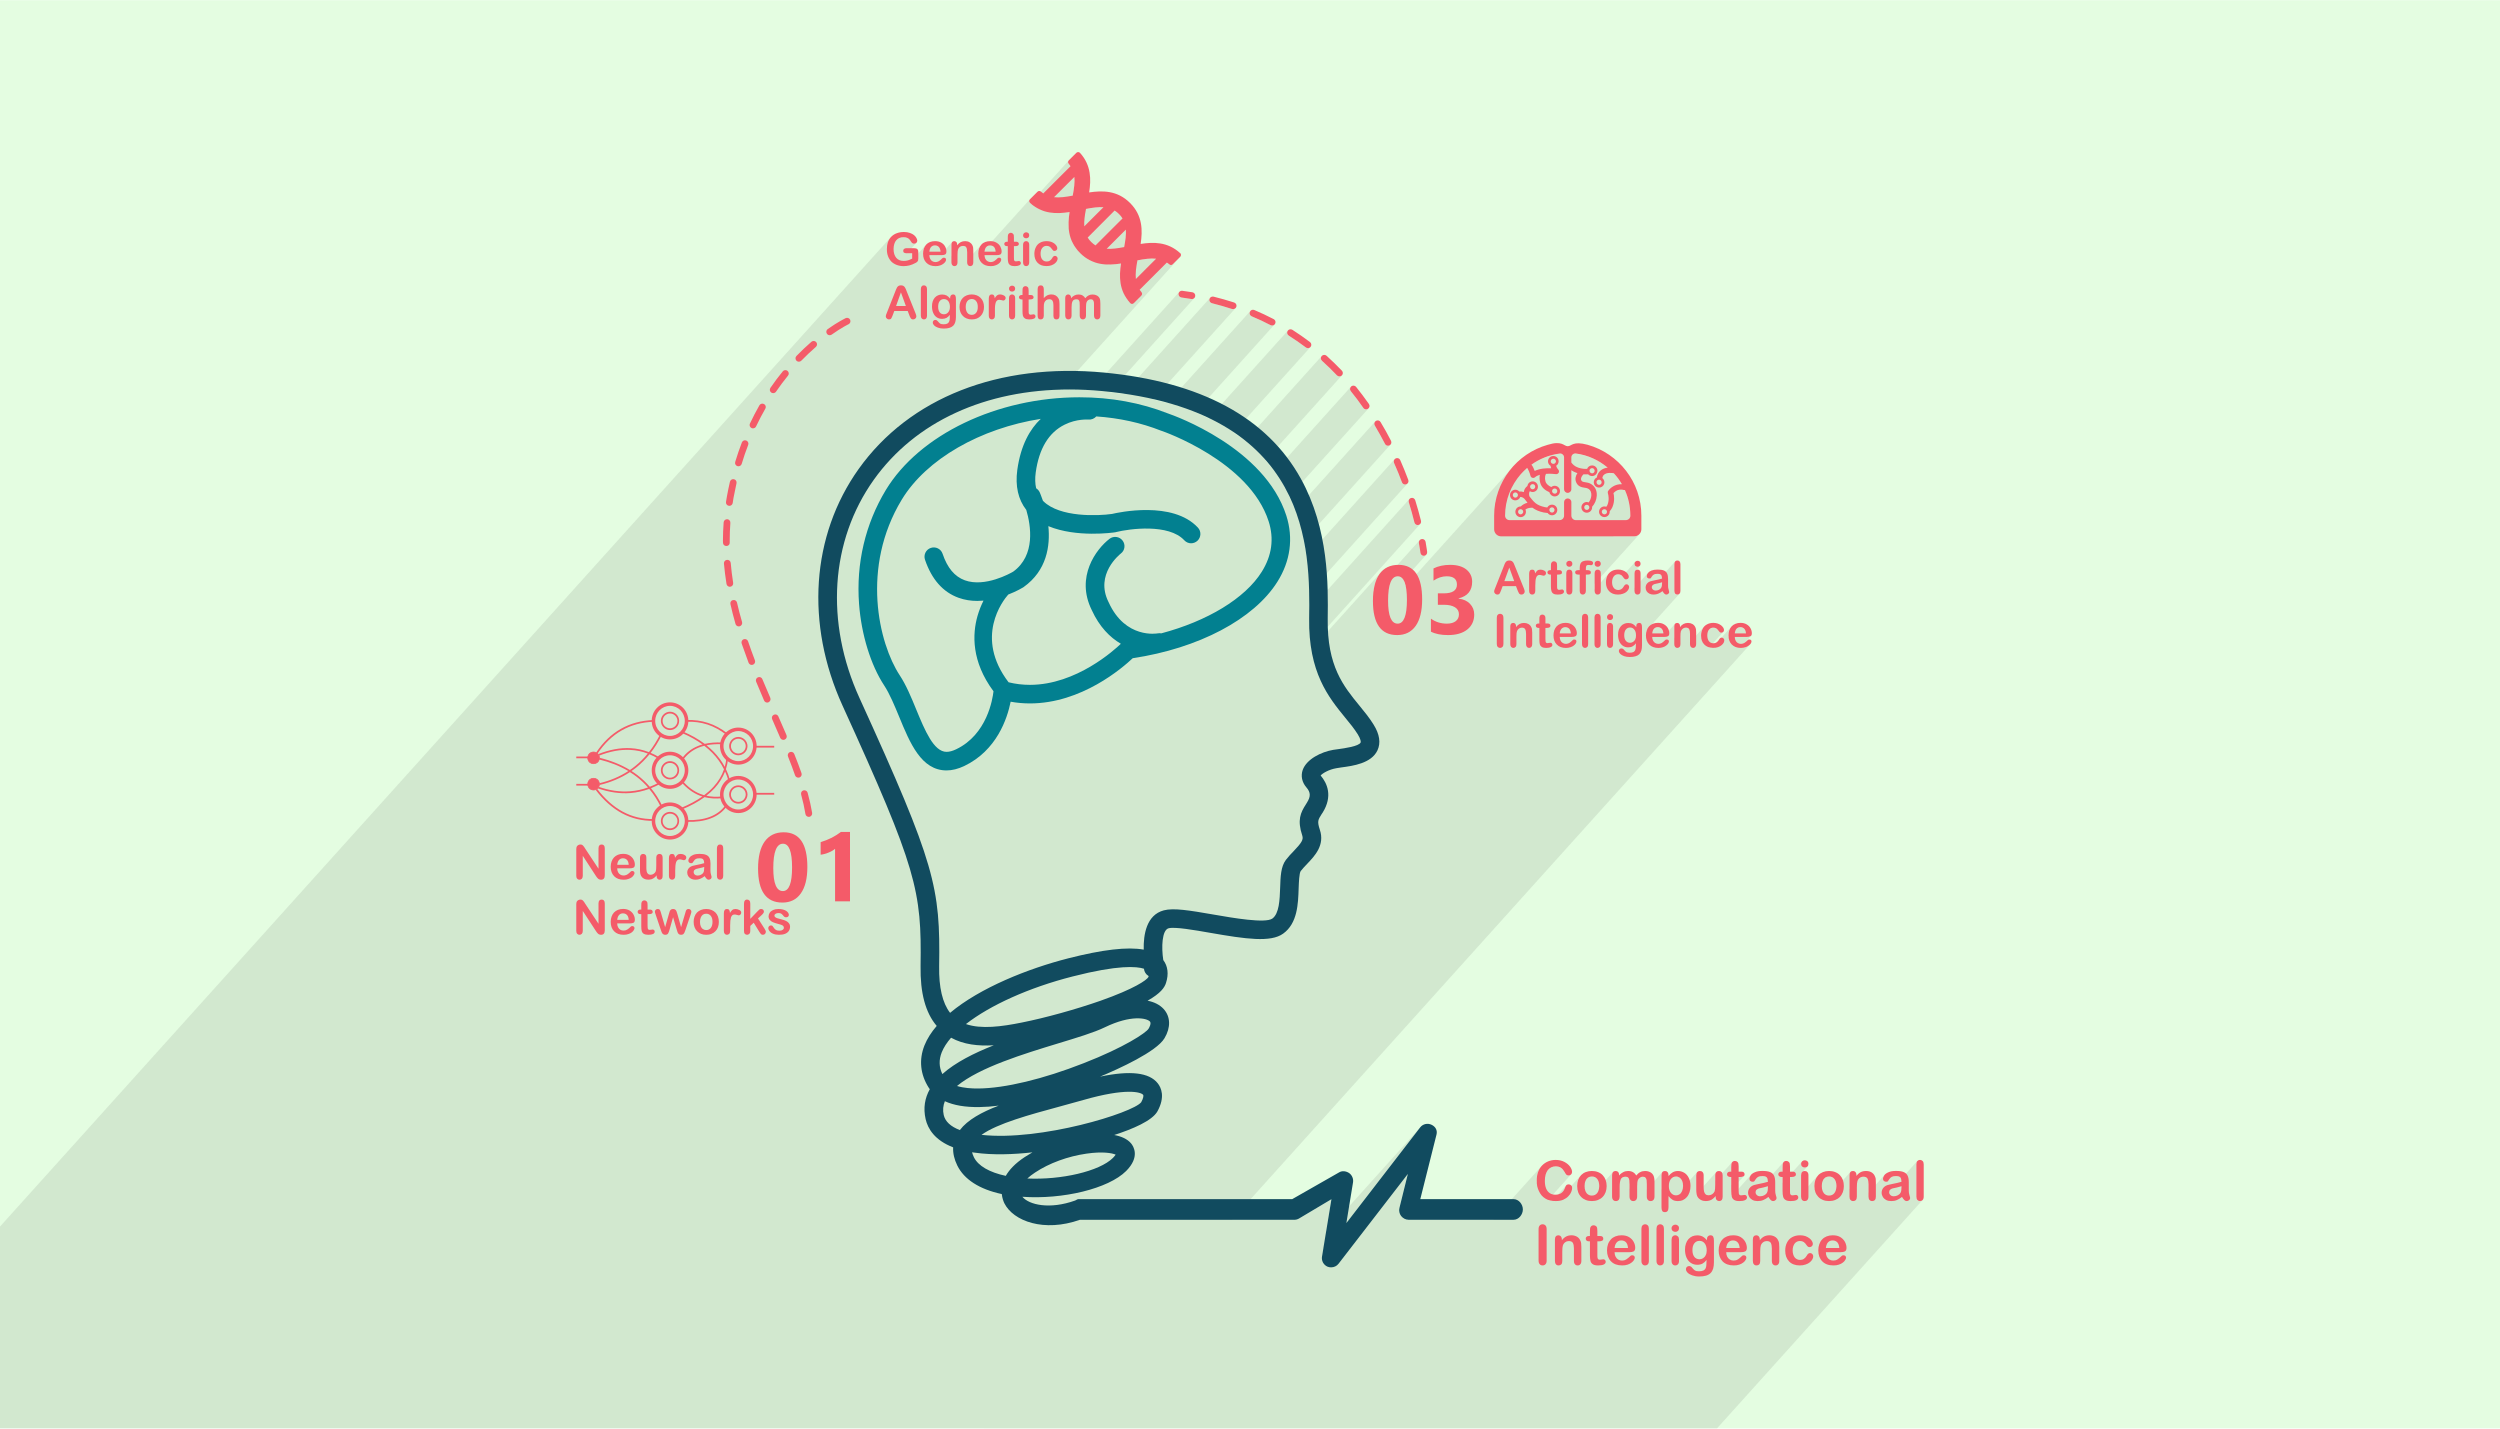 <svg xmlns="http://www.w3.org/2000/svg" xml:space="preserve" width="350" height="200" version="1" shape-rendering="geometricPrecision" text-rendering="geometricPrecision" image-rendering="optimizeQuality" fill-rule="evenodd" clip-rule="evenodd" viewBox="0 0 35000 19994"><path fill="#E4FDE1" fill-rule="nonzero" d="M35000 19994H0V0h35000v19994z"/><path fill="#373435" fill-opacity=".102" d="M21995 16439l-321 357 2 1 9 2 8 3 9 2 9 2 10 2 9 1h1l199-220-3 3-2 4-3 3-2 4-3 5-2 4-2 5-2 5-2 6-4 11-5 11-6 10-6 9-7 9-7 7-114 127h37l11-1 321-356-6 8-6 8-5 8-5 9-5 8-4 10-4 9-3 10-3 10-3 11-2 10-1 11-1 11-1 12v23l1 11 1 11 1 10 133-148 5-5 6-5 5-4 6-3 6-4 7-2 6-3 7-1 7-1 7-1h19l11 2 10 3 10 3 9 5 9 6 8 8 7 8 6 9 6 10 5 11 4 12 3 13 2 14 1 14 1 16-1 15v4l194-215-3 4-3 4-2 5-2 5-2 6-1 7v126l105-117-7 8-98 110v75l133-148 6-6 8-5 9-4 10-2 11-2 13-1 6 1h5l6 1 5 2 4 2 4 2 4 3 3 3 3 4 2 4 2 4 2 4 2 5 1 5 1 5 1 5 1 6v6l1 7v7l1 8v3l101-112-7 8-94 105v84l130-145 4-4 4-4 4-3 5-3 4-3 5-3 5-2 5-1 5-2 5-1h5l5-1 6 1h6l5 1 5 2 5 2 4 2 4 3 3 3 3 4 2 3 3 4 2 5 2 4 1 4 1 5 1 5 1 5 1 6v12l1 7v100l219-244-3 4-2 4-3 5-2 6-1 5-1 7v6l-1 8v120l113-125-7 8-8 9-98 109v78l133-147 7-8 8-7 9-5 9-5 9-4 9-2 11-2 10-1 7 1h6l7 2 6 1 6 3 6 2 6 3 5 4 6 4 5 5 5 5 4 5 4 6 4 7 4 6 3 7 3 8 3 8 2 8 1 9 2 9 1 9v10l1 10-1 10v10l-1 8 200-222-3 4-3 5-2 5-2 5-2 6-1 7-1 7v228l1 14 2 14 2 11 276-306-4 4-3 5-2 5-2 6-2 6-1 6v7l-1 8v78l241-267-2 2-2 2-2 3-2 3-1 2-1 3-2 3-1 3-1 3v3l-1 4v3l-1 4v24l-1 5v69l-52 59 2 2 3 3 3 3 3 2 4 2 4 1 4 1 5 1 5 1h19v115l104-115h27l7-1 7-1h6l5-2 6-1 4-2 5-2 4-2 3-3-178 197v16l1 12v11l1 10 1 10 1 10 1 8 2 8v2l273-302-6 6-4 7-4 6-3 7-3 6-2 7-2 7-1 7v11l1 4 1 4 1 3 2 4 2 3 3 3 3 3 3 3 3 2 4 2 4 1 4 2 4 1h17l3-1 45-50 4-4 4-4 5-4 5-3 5-3 5-2 6-3 6-1 7-2 8-1 9-1 9-1h20l10 1 9 2 8 2 7 3 6 3 6 4 4 4 3 5 3 6 3 7 2 7 2 7 224-249-2 2-2 2-2 3-1 3-1 2-2 3-1 3-1 3-1 3-1 3v7l-1 4v13l-1 5v80l-53 59 2 2 3 3 3 3 4 2 4 2 4 1 4 1 5 1 5 1h19v84l271-300-3 4-3 4-2 4-2 5-1 5-1 5v11l1 6 1 5 1 5 3 4 2 5 3 4 4 3 4 3 4 3 4 2 5 2 5 1 5 1 5 1h10l5-1 5-1 4-1 5-2 4-2 4-3 4-3 4-4-87 97-2 4-1 6-1 6-1 7v272l235-262-6 8-6 8-5 8-5 9-5 8-4 10-4 9-3 10-3 10-3 11-2 10-1 11-1 11-1 12v23l1 11 1 11 1 10 133-148 5-5 6-5 5-4 6-3 6-4 7-2 6-3 7-1 7-1 7-1h19l11 2 11 3 9 3 9 5 9 6 8 8 7 8 6 9 6 10 5 11 4 12 3 13 2 14 1 14 1 16-1 15v7l197-219-3 4-3 4-2 5-2 6-1 5-1 7-1 6v125l111-123-7 8-7 8-97 108v77l134-149 5-4 5-5 6-4 6-3 6-3 6-2 7-2 6-1 7-1h17l9 1 9 3 7 3 7 3 6 5 5 6 4 6 3 7 3 8 2 9 2 9 2 10 1 11 1 12v132l228-253-6 6-4 7-4 6-3 7-3 6-2 7-2 7-1 7v11l1 4 1 4 1 3 2 4 2 3 3 3 3 3 3 3 3 2 4 2 4 1 4 2 4 1h17l3-1 45-50 4-4 5-4 4-4 5-3 5-3 5-2 6-3 6-1 7-2 8-1 9-1 9-1h20l10 1 9 2 8 2 7 3 7 3 5 4 4 4 3 5 3 6 3 7 2 5 226-252-3 5-3 4-2 5-2 6-2 6-1 7v479l2 6 1 6 2 6 3 5 2 5 4 4 3 4 4 3 5 3 4 2 5 2 5 1 5 1h17l5-2 5-2 4-2 4-3 5-3 3-3-2878 3197H0v-2825L12471 3318l-7 8-7 9-6 9-5 10-6 10-4 11-5 11-3 11-3 11-3 12-2 13-2 12-2 13v49l132-146 4-5 5-5 5-4 5-4 6-4 6-4 6-3 6-3 7-3 6-2 7-2 7-2 8-1 7-1h31l7 1 7 1 6 1 6 2 6 2 5 2 5 3 4 2 5 3 4 3 4 3 4 3 3 3 3 3 3 4 3 4 4 5 3 4 4 6 4 6 4 6 4 6 2 2 2 2 2 2 1 2 2 1 2 2 3 1 2 1 2 1 3 2h2l2 1h3l2 1h10l4-1 4-1 4-1 4-2 4-2 3-2 4-3 3-3-135 149h73v75l-94 104 8-1 11-1h3l269-299-5 6-5 6-4 6-5 7-4 7-3 8-4 8-3 8-2 8-3 8-2 9-1 9-1 9-1 9-1 9v9l1 20 1 11 111-123 5-6 6-4 6-4 6-3 7-2 7-2 8-1h16l8 1 7 2 7 2 7 3 6 4 5 4 6 5 5 6 4 7 4 7 3 8 3 8 2 10 2 9 1 11-45 49h43l165-184-2 3-2 4-2 4-2 5-1 4-1 5v109l92-102-6 7-6 7-80 89v64l107-119 4-4 4-4 4-4 5-3 5-3 5-2 6-2 5-2 5-1h20l8 1 7 2 6 2 5 3 5 4 4 5 3 5 3 6 3 7 2 7 1 8 2 8 1 9v135l200-221-5 6-5 6-5 6-4 7-4 7-4 8-3 8-3 8-3 8-2 8-2 9-1 9-2 9-1 9v38l2 11 110-123 6-6 6-4 6-4 6-3 587-651-3 2-2 3-2 3-1 3-1 4-1 3-1 4v3l1 4v3l1 4 1 3 2 3 2 3 2 3 3 2 4 4 539-599-4 6-3 5-2 6-1 7v6l2 7 3 6 4 5 3 4 4 4 3 4 3 5 3 4 3 4 3 4 3 5-506 562 5 4 69 39 37 14 165-185 284-283 2 29v29l-1 31-3 32-3 33-5 34-6 36-7 37-220 244h39l69-5 68-9-10 70-4 73 1 73 1 9 242-269 35-7 33-5 32-5 31-4 29-3 29-1h28l27 1-437 485 8 18 43 70 16 18 150-166 377-378 8 5 8 6 8 5 8 6 7 7 8 6 7 7 7 7 7 7 7 7 7 8 6 7 6 8 5 8 6 8 5 8-502 557 46 29 65 27 170-188 268-268 1 27v28l-1 29-3 29-4 31-5 32-5 33-7 35-220 244h33l72-5 71-9-9 68-5 69 1 70 1 18 242-269 38-7 35-6 34-5 33-4 32-2 31-1h29l29 2-447 497 32 58 36 45 149-165 381-381 5 3 4 3 4 3 5 3 4 3 4 3 4 4 4 3 5 4 6 3 7 2h6l7-1 6-2 5-3 6-4 106-106-1677 1862 124-3h57l57 1 57 2 58 2 58 3 14 1 1239-1376-6 7-4 9-2 9v10l1 9 4 9 4 7 7 7 7 5 8 4 10 3 17 2 18 3 17 2 17 3 18 2 17 3 18 3 17 3h5l1 1h2l8-1 8-2 7-4 7-5 6-5-1188 1319 194 27 1211-1345-5 8-3 9-1 9v10l3 9 4 8 5 7 7 6 8 5 9 3 36 9 35 9 36 10 35 10 36 10 35 11 34 10 35 12h2l1 1h4l2 1h5l8-1 7-1 7-3 6-4 6-5-1152 1279 201 48 1162-1291-6 7-4 9-3 9-1 9 1 9 3 9 4 8 6 7 7 6 8 5 34 14 33 15 34 15 33 15 33 16 33 16 33 16 32 17 3 1 3 1 2 1 3 1h3l3 1h11l7-2 6-2 5-3 6-3 4-5-1108 1231 55 19 132 66 1110-1233-6 7-4 9-3 9v9l1 9 3 9 4 8 6 7 8 6 31 19 30 20 31 21 30 20 30 21 30 22 29 21 29 22 4 3 3 2 4 1 3 2 4 1 3 1h13l6-1 5-2 5-2 4-2 5-4 4-3-1076 1195 138 93 28 24 1069-1188-5 8-4 8-2 9-1 9 2 9 3 9 4 8 7 7 27 24 26 25 27 25 26 26 27 26 26 26 25 26 26 27 3 3 4 3 4 3 5 2 4 1 5 1 4 1h14l4-1 4-2 4-2 4-2 4-3 4-3-1069 1187 117 138 12 18 1066-1184-5 8-4 8-1 9-1 9 2 9 4 9 5 8 23 28 22 29 23 29 22 29 22 30 21 30 22 30 21 30 4 4 4 4 5 4 4 3 6 2 5 2 6 1h12l4-1 3-1 4-1 3-2 3-2 3-2 8-6-1112 1234 54 112 30 83 1116-1240-5 8-3 8-1 9v10l3 9 4 8 18 32 19 31 18 32 18 32 18 32 17 33 18 32 17 33 3 6 4 5 5 4 5 4 6 3 6 2 6 1 7 1h5l3-1h3l2-1 3-1 3-1 3-1 8-6 6-6-1213 1347 38 227 1232-1369-5 7-4 8-3 9-1 9 1 10 3 9 15 33 14 34 15 34 14 34 13 34 14 34 13 35 13 34 4 7 4 6 4 5 6 5 6 3 7 3 7 2h13l2-1h2l2-1h2l2-1 9-4 7-6-1376 1529 1 171v75l1402-1558-5 8-4 8-1 9v10l2 9 10 35 11 36 10 35 11 36 9 35 10 36 9 35 9 36 3 7 4 7 4 6 6 6 7 4 7 3 7 2 8 1h2l1-1h7l2-1 9-3 8-5 6-6-1533 1703v5l9 50 978-1086-25 30-21 35-19 37-16 42-13 45-10 49-4 35 649-721-6 7-5 8-2 9-2 9 1 10 6 31 4 27 4 23 3 20 2 15 2 12 1 7v2l2 9 3 8 5 7 5 6 7 5 8 4 8 2 9 1h5l10-2 8-4 8-5 6-7-320 356 15 31 14 47 1 7 1451-1612-89 138-67 153-39 151 355-395 11-12 11-11 10-11 11-11 12-11 11-11 12-10 11-11 7 10 1 2 53-58 43-29 46-27 47-24 49-21 50-18 51-16 53-12 54-8h1l1-1h6l11 1 11 3 9 5 8 7 7 8 5 9 3 10 1 11v93l118-131 8-6 9-6 11-3 10-1h9l62 11 61 15 59 19 58 23 55 27 52 31 51 34 48 38-194 215 1 5 2 9 44-48 4-5 5-3 5-2 6-2h6l7 1 59-67 5-4 16-11 18-7 19-4 20-2 19-1 17 1 15 2 11 2h1l16 18 15 18 15 18 14 19 14 20 14 20 13 20 12 20-90 100 7-5 17-8 19-7 22-4h25l27 5h2l2 1h11l17 41 15 43 14 44 11 44 8 45 6 47 4 46 1 48v1l-2 12-3 12-6 10-8 10-220 245h293l20-2 19-6 17-9 15-12-625 693v76l203-226-7 8-6 9-6 9-6 10-4 10-5 11-3 11-3 12-2 12-2 12-1 13v13l1 19 2 17 113-126 6-6 7-5 8-4 7-3 9-3 9-1 9-1 6 1h7l5 1 6 1 5 2 5 2 5 2 5 3 4 3 4 4 4 4 3 3 180-200-3 3-2 3-2 4-2 4v4l-1 4v9l1 5v4l2 4 2 4 2 4 2 3 3 3 4 2 3 3 4 1 3 2 4 1 4 1h5l4 1 4-1h4l4-1 4-1 4-2 3-2 4-2 3-3 3-2-72 80-1 3-2 5-1 5v217l191-213-4 5-4 6-3 5-2 5-3 6-1 5-2 6v6l-1 5v4l1 3 1 3 1 4 1 2 2 3 2 3 3 2 3 2 2 2 3 2 3 1 3 1 4 1h16l38-42 3-4 4-3 4-3 4-3 4-2 4-2 5-2 5-1 6-2 7-1h7l7-1h17l9 1 7 1 7 2 6 2 5 3 4 3 3 4 3 4 3 5 2 5 1 5 188-209-3 4-2 4-2 4-1 4-2 6-1 5v397l1 5 2 5 1 5 2 4 3 4 2 4 3 3 4 3 3 2 4 2 4 1 4 1 4 1h10l4-1 4-1 4-1 4-2 4-2 3-3 3-3-458 509-1 4-3 9-2 8-2 9-2 8-1 9-1 9-1 10v9l1 20 1 11 111-124 5-5 6-4 6-4 6-3 7-3 7-1 8-1 8-1 8 1 8 1 7 1 7 3 7 3 6 4 6 4 5 5 5 6 4 6 4 8 3 7 3 9 2 9 2 10 1 11-45 49h43l166-184-3 3-2 4-2 4-1 4-2 5v5l-1 6v103l92-102-6 7-6 7-80 89v64l107-119 4-4 4-4 5-4 4-3 5-3 6-2 5-2 5-2 5-1h6l6-1 8 1 8 1 7 2 6 2 6 3 4 4 4 5 4 5 2 6 3 6 2 8 2 7 1 9 1 9v137l201-223-7 9-7 8-6 9-5 10-5 11-4 10-4 11-3 12-2 12-1 12-1 13-1 13 1 19 2 17 113-126 6-6 7-5 8-4 8-3 8-2 9-2h22l6 1 5 2 6 1 5 2 5 3 4 3 4 3 4 3 5 4 4 5 4 4 4 5 4 6 4 6 2 2 2 3 2 3 2 2 2 2 2 2 2 2 2 1 2 2 2 1 2 1h2l2 1h2l3 1h7l3-1 4-1 4-1 3-1 3-2 4-2 3-3 2-3-197 219 17 4 14 2 116-130-2 3-2 3-2 3-2 3-2 3-2 4-4 5-4 6-4 5-4 5-81 90h4l271-300-5 6-5 6-4 6-5 7-4 7-3 8-4 7-3 8-2 9-3 8-2 9-1 8-1 9-1 9-1 10v9l1 20 1 11 111-124 5-5 6-4 6-4 6-3 7-3 7-1 8-1 8-1 8 1 8 1 7 1 7 3 7 3 6 4 5 4 6 5 5 6 4 6 4 8 3 7 3 9 2 9 2 10 1 11-45 49h65l8-1h7l7-1 6-2 6-1 5-2 5-3 5-2 3-4-152 169 11 1 9-1h8l9-1 8-1 8-1 7-2 8-2 7-2 7-2 6-3 6-3 6-3 6-3 5-3 5-3 5-4 5-3 4-4 4-4 3-3-7252 8054h887l9-2 8-2 9-2 8-3 8-4 8-4 7-4 448-267-75 458 1317-1463-1033 1339-323 359-18 110-2 22 2 22 5 20 9 20 11 17 15 16 8 7 1154-1281-118 476-3 15-1 14v15l3 15 4 14 5 14 7 14 8 12 10 11 11 10 12 9 13 8 13 6 14 5 15 3 15 1h1187l684-760-9 9-8 11-8 10-7 11-7 12-6 12-6 13-5 13-4 13-4 14-4 15-2 15-3 15-1 15-1 17v41l166-184 12-10 12-9 14-8 14-6 15-4 16-2 17-1h11l10 1 10 2 9 2 9 3 9 3 8 5 8 4 7 6 7 6 7 7 7 7 6 8 6 9 6 9 6 10 3 6 3 6 3 5 3 5 3 4 3 4 3 3 3 3 3 2 3 2 3 2 4 2 4 1h5l5 1h10l4-1 5-1 4-2 4-2 4-2 4-3 3-4zM16524 3591zm0 0z"/><path fill="#114B5F" fill-rule="nonzero" d="M18636 17740c-18 0-35-3-52-10-55-24-86-82-76-141l132-803-448 267c-19 12-42 21-65 21h-3008c-504 178-932 19-1058-231-12-25-30-71-36-129-313-67-527-205-623-400-43-87-62-172-58-254-259-100-354-261-385-394-36-157-11-296 58-420-5-7-11-15-16-23-117-185-138-389-59-589 38-95 97-187 172-274-158-186-232-462-226-838 16-1057-50-1359-1092-3645-522-1145-438-2383 225-3314 712-998 1964-1490 3436-1350 1354 129 2281 629 2754 1484 394 711 383 1494 377 1961-10 664 221 946 444 1218 72 88 140 171 198 265 85 136 103 258 54 362-86 181-339 216-506 238-26 4-50 7-69 11-106 18-195 72-220 102 93 110 172 289 28 520-5 7-10 15-15 22-50 79-63 100-24 218 72 215-71 365-176 475-34 36-66 69-92 103-21 30-26 157-29 242-7 218-16 490-217 634-174 125-517 77-1019-11-222-39-498-87-585-64-93 25-102 267-74 445 64 85 78 197 38 320-20 64-73 144-258 249 93 18 170 57 224 115 98 107 103 260 13 410-112 189-638 428-902 538 422-89 688-58 807 93 47 59 109 188-4 393-73 131-345 247-605 331 96 18 184 54 238 120 33 41 125 187-71 384-249 249-890 401-1453 361 93 113 382 181 740 52 14-5 29-19 44-19h2994l657-375c43-26 98-18 140 10 41 29 63 82 54 132l-93 568 1033-1339c38-49 104-64 160-37 55 26 84 77 69 137l-227 904h1306c72 0 130 72 130 144s-58 145-130 145h-1472c-40 0-78-22-103-53-24-32-33-74-23-113l118-476-971 1258c-25 33-64 50-103 50zm-4253-1244c473 22 1010-100 1199-289 19-20 31-35 37-45-48-22-183-47-408-14-260 37-523 133-721 265-42 27-77 55-107 83zm-774-367c5 20 13 44 26 70 59 120 216 211 446 260 48-84 130-174 265-263 35-23 71-45 108-66-263 29-551 41-809 4-12-1-24-3-36-5zm132-244c829 92 2123-309 2236-457 33-60 34-95 27-103-30-39-239-100-837 72-111 32-226 63-337 93-412 112-867 235-1089 395zm-513-471c-25 62-31 126-16 193 21 91 97 162 226 211 108-142 303-250 544-342-92 12-183 19-270 20-197 3-358-24-484-82zm170-213c94 29 205 36 300 35 371-3 908-132 1473-354 570-222 873-425 909-483 13-22 41-76 19-101-45-48-266-96-631 81-152 74-389 145-662 228-465 142-1094 333-1408 594zm-83-676c-60 69-104 138-131 205-41 105-39 205 9 304 180-161 439-292 720-403-218 13-424-10-598-106zm208-191c213 74 500 36 785-22 327-65 758-185 1098-304 479-169 647-290 671-331 2-6 3-11 4-15-38-22-62-61-66-103-102-33-360-55-996 108-617 157-1158 404-1496 667zm1448-8884c-1174 0-2156 448-2738 1264-608 854-683 1996-200 3056 1065 2335 1132 2648 1115 3756-5 295 47 514 153 651 420-352 1091-619 1653-763 484-123 830-164 1058-122-5-208 37-485 281-550 136-36 353-1 697 59 270 47 724 126 823 56 96-70 103-262 109-432 5-158 10-295 80-389 35-46 74-87 112-126 106-112 137-157 118-214-73-219-25-320 51-439l13-21c56-89 54-145-7-216-62-72-80-161-51-244 55-152 259-252 427-281 23-4 50-7 78-11 77-11 280-38 306-92 4-10 2-46-40-114-49-79-112-156-179-237-228-280-513-628-502-1386 12-942 39-2903-2895-3183-157-15-311-22-462-22z"/><path fill="#028090" fill-rule="nonzero" d="M13252 10783c-354 0-512-382-664-752-65-157-132-320-209-437-189-287-320-713-352-1141-43-567 87-1119 374-1595 471-777 1560-1299 2712-1299 440 0 856 76 1238 226 90 31 1353 478 1658 1432 100 315 57 635-125 924-329 525-1104 933-2026 1071-142 134-716 633-1439 633-91 0-181-8-270-24-47 235-194 683-651 901-85 40-168 61-246 61zm3423-3180c-34 0-69-14-95-42-217-235-763-163-955-115l-12 3c-27 4-542 78-936-86 28 279-23 622-345 852-2 2-5 3-7 5-8 5-89 54-210 101-75 85-476 598 5 1228 97 24 198 36 299 36 650 0 1188-493 1273-575-152-89-300-237-407-471-231-465 62-856 249-999 57-43 139-32 182 25 44 57 33 139-25 182-14 12-366 290-172 678 1 1 1 2 2 4 235 519 683 436 688 435 17-3 33-3 49 0 644-171 1172-488 1406-861 142-226 175-464 97-707-270-844-1484-1262-1496-1266-2 0-4-1-7-2-283-112-588-179-910-201-27 30-67 48-111 44-4 0-164-13-332 71-223 110-359 336-405 670-11 83-9 157 6 221 21 13 39 33 50 57 3 8 22 50 45 118l7 7c230 227 766 206 961 177 84-20 849-189 1202 192 49 53 45 135-7 184-25 23-57 35-89 35zm-2307-467c-114-147-156-334-126-559 48-349 178-573 329-716-843 132-1601 561-1947 1132-574 948-322 2011-28 2458 91 138 163 312 232 481 120 290 244 591 424 591 39 0 84-12 134-36 434-207 511-705 523-812-311-419-296-801-224-1054 23-80 53-153 84-215-29 2-58 4-87 4-87 0-176-13-262-44-219-79-377-259-470-533-23-68 13-142 81-165s142 13 165 81c67 199 169 320 311 372 282 103 639-98 678-121 316-229 247-647 183-864z"/><path fill="#F45B69" fill-rule="nonzero" d="M19560 8888c-226 0-339-159-339-477 0-165 30-290 91-377 62-86 150-129 267-129 221 0 331 161 331 484 0 161-30 285-90 370-61 86-147 129-260 129zm9-823c-90 0-136 113-136 341 0 214 45 322 134 322 86 0 130-111 130-332s-43-331-128-331zM20033 8840v-182c63 46 138 70 223 70 53 0 95-12 125-35 29-23 44-55 44-96 0-42-18-75-55-98s-88-35-152-35h-88v-160h81c124 0 186-41 186-123 0-78-48-116-143-116-63 0-125 20-185 61v-171c66-33 144-50 233-50 97 0 173 22 227 65 54 44 81 101 81 171 0 124-63 202-189 233v4c68 8 121 32 159 73 39 40 59 90 59 149 0 88-33 159-98 211-65 51-154 77-269 77-98 0-178-16-239-48zM19933 7778c-24 0-44-18-47-42 0 0-6-50-22-137-4-26 13-51 39-55 25-5 50 12 55 38 16 90 22 141 22 143 3 26-16 50-42 53h-5zM19848 7348c-21 0-40-15-46-36-23-94-50-190-79-284-8-25 6-52 31-59 25-8 51 6 59 31 30 96 57 193 81 289 6 25-9 51-34 57-4 1-8 2-12 2zm-176-568c-20 0-38-12-45-31-34-92-71-184-111-272-10-24 1-52 25-63 24-10 52 0 62 24 40 91 78 184 113 278 9 25-3 52-28 61-5 2-11 3-16 3zm-240-543c-17 0-34-9-42-26-45-87-94-174-143-257-14-22-6-51 16-65 23-13 52-6 65 17 51 84 100 172 146 262 12 23 3 52-20 64-7 3-15 5-22 5zm-306-509c-15 0-30-7-39-20-56-81-115-160-176-235-17-20-13-50 7-67 20-16 50-13 67 7 62 77 122 158 180 240 15 22 10 51-12 66-8 6-17 9-27 9zm-374-461c-12 0-25-5-34-14-68-72-138-140-210-205-20-17-21-47-4-67 18-19 48-21 67-4 74 67 146 137 216 210 18 19 17 49-2 67-9 9-21 13-33 13zm-441-396c-10 0-20-3-29-10-77-58-158-114-240-166-22-14-29-44-15-66s44-29 66-15c84 54 167 112 247 172 20 16 25 45 9 66-10 13-24 19-38 19zm-501-317c-7 0-15-2-22-5-86-45-175-87-265-124-24-10-35-38-25-62 10-25 38-36 62-26 92 39 184 82 272 128 23 12 32 40 20 63-8 17-25 26-42 26zm-547-229c-4 0-9-1-14-2-92-30-187-57-282-81-25-6-41-32-35-57 6-26 32-41 58-35 97 24 194 52 288 82 25 8 39 35 31 60-7 20-26 33-46 33zM16687 4184c-3 0-5-1-8-1-46-8-93-15-139-21-26-4-44-28-41-54 4-26 28-44 53-40 48 6 96 13 143 21 25 5 43 29 38 55-3 23-24 40-46 40zM11323 11433c-23 0-43-16-47-40-14-87-34-176-60-272-7-26 7-52 33-59 25-6 51 8 58 34 27 99 48 192 63 282 4 26-14 50-40 55h-7zm-147-549c-19 0-38-12-45-32-28-82-61-168-99-264-10-24 2-52 27-62 24-9 51 2 61 27 39 97 72 185 101 268 9 25-4 52-29 61-5 1-11 2-16 2zm-209-529c-18 0-36-11-44-29-36-86-74-173-113-261-10-24 1-52 25-62 24-11 52 0 62 24 39 88 77 176 114 262 10 24-1 52-25 62-6 3-13 4-19 4zm-227-522c-18 0-35-11-43-29-42-98-79-184-111-263-10-24 1-52 26-62 24-10 52 2 61 26 33 79 69 164 111 261 10 25-1 52-25 63-6 2-12 4-19 4zm-215-527c-20 0-37-12-45-31-35-94-67-182-97-269-8-25 5-52 30-60s52 5 60 30c29 86 61 173 96 266 9 24-3 52-28 61-5 2-11 3-16 3zm-182-539c-21 0-40-14-46-35-27-94-51-187-71-278-6-25 10-51 35-56 26-6 51 10 57 35 20 89 44 181 71 273 7 25-8 52-33 59-4 1-9 2-13 2zm-125-555c-23 0-43-17-47-40-16-96-27-192-36-286-2-26 17-49 44-51 26-2 49 17 51 43 8 92 19 185 34 279 5 26-13 50-39 54-2 1-5 1-7 1zm-49-571c-26 0-47-19-47-45-1-10-1-19-1-29 0-86 4-172 10-257 2-26 24-45 51-44 26 2 45 25 43 51-6 83-9 167-9 251v28c1 26-20 45-47 45zm42-562c-3 0-5 0-8-1-26-4-43-28-39-54l12-72c13-71 27-142 43-210 6-26 31-42 57-36 25 6 41 31 35 57-15 67-29 136-42 205-4 24-8 47-11 71-4 23-24 40-47 40zm127-554c-4 0-9-1-14-2-25-8-39-34-31-59 28-93 59-184 93-272 9-25 37-37 61-28 25 10 37 37 28 61-34 87-64 176-91 266-7 21-25 34-46 34zm204-531c-7 0-14-1-20-4-24-11-34-40-23-63 41-87 86-173 133-256 13-22 42-30 65-17s31 42 18 64c-46 81-90 164-130 249-8 17-25 27-43 27zm283-493c-9 0-19-2-27-8-22-15-27-44-12-66 54-79 112-157 173-231 16-20 46-23 66-7 21 17 24 47 7 67-59 72-115 148-168 225-9 13-24 20-39 20zm359-440c-11 0-23-4-33-13-18-19-19-49-1-67 68-70 139-137 210-199 20-17 50-15 67 5s15 50-5 67c-69 60-138 125-204 193-9 9-21 14-34 14zm432-371c-15 0-30-7-39-20-15-21-10-51 11-66 149-104 247-151 251-153 23-11 52-1 63 23 11 23 1 52-23 63-1 0-95 45-236 145-8 6-18 8-27 8zM10953 12633c-226 0-340-159-340-477 0-165 31-291 92-377 62-86 150-130 266-130 222 0 332 162 332 485 0 161-30 284-91 370-60 86-146 129-259 129zm9-824c-90 0-136 114-136 342 0 214 45 321 134 321 86 0 129-110 129-331s-42-332-127-332zM11900 11644v972h-209v-736c-12 10-25 20-41 29s-32 17-50 24c-18 8-36 14-55 19s-38 9-56 11v-176c54-16 105-37 154-61 48-25 91-52 130-82h127zM8193 11878l186 281v-284c0-18 4-32 12-41 7-10 18-14 32-14 13 0 24 4 32 14 8 9 12 23 12 41v375c0 42-17 63-52 63-8 0-16-1-23-4-7-2-14-6-20-12-6-5-11-11-17-19-5-7-10-14-15-22l-181-278v280c0 18-5 32-13 41-9 9-19 14-33 14-13 0-24-5-32-14-9-10-13-23-13-41v-368c0-16 2-28 5-37 4-10 11-18 21-24 9-6 20-9 31-9 8 0 16 1 22 4s12 7 16 12c5 4 10 10 15 18s10 15 15 24zM8815 12154h-174c0 21 4 38 12 54 8 15 19 27 32 34 13 8 27 12 43 12 11 0 21-1 29-4 9-2 18-6 26-11 8-6 16-11 23-17s16-15 27-25c4-4 11-6 19-6 9 0 17 3 22 8 6 4 9 12 9 21 0 8-3 17-10 28-6 10-15 21-28 31-13 9-29 18-48 24-19 7-41 10-66 10-57 0-101-16-133-49s-48-77-48-132c0-27 4-51 12-73 8-23 19-42 34-58s34-28 55-37c22-9 47-13 73-13 35 0 65 7 90 22 24 15 43 34 55 57 13 23 19 47 19 71 0 22-6 37-19 43-13 7-31 10-54 10zm-174-50h161c-2-31-10-53-24-68-15-15-33-23-57-23-22 0-40 8-54 23s-23 38-26 68zM9193 12263v-12c-10 14-21 25-33 34s-25 16-38 21c-14 4-30 6-48 6-21 0-41-4-58-13s-30-21-39-37c-11-19-17-46-17-81v-176c0-18 4-31 12-40s19-13 32-13 24 4 33 13c8 9 12 22 12 40v142c0 21 2 38 5 52 4 14 10 25 19 33s21 12 36 12 30-5 43-14 23-20 29-35c5-12 7-40 7-82v-108c0-18 4-31 13-40 8-9 19-13 32-13s24 4 32 13 12 22 12 40v257c0 17-4 30-12 38-7 9-17 13-30 13-12 0-22-5-30-13-8-9-12-21-12-37zM9453 12185v74c0 18-4 31-12 40-9 9-19 14-32 14s-24-5-32-14-12-22-12-40v-247c0-40 14-60 43-60 15 0 25 4 32 14 6 9 10 23 10 41 11-18 22-32 33-41 11-10 26-14 45-14 18 0 37 4 54 14 18 9 26 22 26 37 0 11-3 20-11 27-7 7-15 10-24 10-3 0-11-2-23-6-13-4-24-6-34-6-13 0-23 4-31 11-9 6-15 17-20 30-4 13-7 30-9 48-2 19-3 41-3 68zM9865 12263c-21 17-42 29-62 37-20 9-43 13-68 13-22 0-42-5-60-14-17-9-30-21-40-36-9-16-14-32-14-50 0-25 8-45 23-62 16-18 37-29 64-35 6-1 20-4 42-9 22-4 42-8 57-12 16-4 34-9 52-14-1-23-6-41-14-51-8-12-25-17-52-17-22 0-39 3-51 9-11 7-21 16-29 29-8 12-14 21-17 25-4 4-11 6-22 6-10 0-19-4-26-10s-11-14-11-25c0-15 6-30 17-45s28-27 52-37c23-9 52-14 87-14 39 0 70 5 92 14 23 9 38 24 48 44 9 20 14 46 14 79 0 21-1 39-1 53v49c0 16 3 34 8 52 6 18 8 30 8 35 0 9-4 17-12 25-9 7-19 11-30 11-9 0-18-4-27-13-8-8-18-21-28-37zm-6-129c-13 5-32 10-56 15-25 6-42 10-52 12-10 3-19 8-27 15-9 7-13 17-13 30 0 14 5 25 15 35 10 9 23 14 40 14 18 0 34-4 48-12 15-7 26-17 33-29 8-14 12-36 12-67v-13zM10037 12259v-385c0-18 4-31 12-40 7-10 18-14 32-14 13 0 24 4 32 13s12 23 12 41v385c0 18-4 31-12 40-9 9-19 14-32 14s-24-5-32-14-12-23-12-40zM8193 12649l186 281v-284c0-18 4-32 12-41 7-9 18-14 32-14 13 0 24 4 32 14 8 9 12 23 12 41v375c0 42-17 63-52 63-8 0-16-1-23-4-7-2-14-6-20-12-6-5-11-11-17-19-5-7-10-14-15-22l-181-277v279c0 18-5 32-13 41-9 9-19 14-33 14-13 0-24-5-32-14-9-10-13-23-13-41v-368c0-16 2-28 5-37 4-10 11-18 21-24 9-6 20-9 31-9 8 0 16 1 22 4s12 7 16 12c5 4 10 11 15 18l15 24zM8815 12925h-174c0 21 4 38 12 54 8 15 19 27 32 35 13 7 27 11 43 11 11 0 21-1 29-3 9-3 18-7 26-12s16-11 23-17 16-14 27-25c4-4 11-6 19-6 9 0 17 3 22 8 6 5 9 12 9 21 0 8-3 17-10 28-6 11-15 21-28 31s-29 18-48 24c-19 7-41 10-66 10-57 0-101-16-133-49-32-32-48-76-48-132 0-26 4-51 12-73 8-23 19-42 34-58s34-28 55-37c22-8 47-13 73-13 35 0 65 8 90 22 24 15 43 34 55 57 13 23 19 47 19 71 0 22-6 37-19 44-13 6-31 9-54 9zm-174-50h161c-2-31-10-53-24-68-15-15-33-23-57-23-22 0-40 8-54 23s-23 38-26 68zM8968 12731h10v-53c0-15 0-26 1-34s3-15 6-21c4-6 9-11 15-15 7-4 14-6 22-6 11 0 21 5 30 13 6 6 10 12 12 21 1 8 2 19 2 34v61h33c12 0 22 3 29 9 6 6 10 13 10 23 0 12-5 20-15 25-9 5-22 7-40 7h-17v163c0 14 1 25 2 32 1 8 3 14 7 18 5 5 12 7 21 7 5 0 12 0 21-2s16-3 21-3c7 0 14 3 20 9 5 5 8 12 8 21 0 14-8 25-23 33-16 7-38 11-68 11-27 0-48-5-63-14-14-9-23-22-28-39-4-16-6-38-6-66v-170h-12c-13 0-23-3-29-9-7-6-10-14-10-23 0-10 3-17 10-23s17-9 31-9zM9254 12778l58 199 53-185c5-19 10-32 12-39 3-7 8-14 16-21 7-6 17-9 30-9 14 0 24 3 31 9 8 7 13 14 16 21 3 8 7 21 13 39l52 185 59-199c4-14 7-24 9-31 3-6 7-12 13-17 5-5 13-7 24-7 10 0 20 4 28 11 7 7 11 16 11 26 0 9-3 23-10 41l-72 213c-7 18-12 31-15 39s-9 15-16 22c-8 6-18 9-31 9-14 0-24-3-32-10s-13-15-17-25c-4-9-8-22-12-38l-51-173-49 173c-6 24-13 42-21 55-7 12-21 18-40 18-10 0-18-2-25-6-7-3-12-9-17-16-4-7-9-15-12-25s-6-17-8-23l-72-213c-7-20-11-33-11-41 0-10 4-18 12-26 7-7 17-11 28-11 14 0 24 4 30 12 5 9 10 23 16 43zM10064 12904c0 26-4 50-12 73-8 22-20 41-36 57-15 16-34 29-56 37-21 9-46 13-73 13s-51-4-73-13c-21-9-40-21-55-37-16-16-28-35-36-58-8-22-12-46-12-73 0-26 4-51 12-73 8-23 20-42 35-58 16-15 35-28 56-36 22-9 46-13 73-13s51 4 73 13 41 21 57 37c15 16 27 35 35 57 8 23 12 47 12 74zm-89 0c0-37-8-65-24-85s-37-30-64-30c-17 0-33 4-46 13s-23 23-30 40c-8 18-11 38-11 62 0 23 3 43 10 60 7 18 17 31 31 40 13 9 28 14 46 14 27 0 48-10 64-30 16-21 24-49 24-84zM10222 12956v74c0 18-4 32-12 40-9 9-20 14-33 14-12 0-23-5-31-14s-12-22-12-40v-247c0-40 14-60 43-60 14 0 25 5 32 14 6 9 10 23 10 41 11-18 22-32 33-41s26-14 45-14c18 0 37 5 54 14 18 9 26 22 26 37 0 11-3 20-11 27-7 7-15 11-24 11-3 0-11-2-24-6-12-4-23-6-33-6-13 0-23 3-32 10-8 7-14 17-19 30-4 14-7 30-9 48-2 19-3 41-3 68zM10631 13043l-79-128-48 45v71c0 17-4 30-13 39s-20 14-31 14c-14 0-25-5-33-14s-11-22-11-40v-379c0-19 3-34 11-45 8-10 18-15 33-15 13 0 24 5 32 14s12 23 12 41v215l100-104c13-13 22-22 28-27 7-5 15-7 24-7 11 0 20 3 28 10 7 8 11 16 11 27 0 13-12 30-36 52l-47 43 91 143c6 11 11 19 14 25 3 5 5 11 5 15 0 15-4 26-12 34s-18 12-30 12c-11 0-20-3-25-9-6-6-14-16-24-32zM11061 12968c0 25-6 45-18 63-12 17-30 31-53 40s-52 13-85 13c-32 0-59-5-82-15-23-9-39-22-50-36-11-15-17-29-17-44 0-10 4-18 11-25s15-11 26-11c10 0 17 3 22 7 5 5 9 11 14 20 9 15 20 27 33 35 12 8 30 12 51 12 18 0 33-4 44-12 12-8 17-17 17-27 0-16-6-27-18-35-11-7-31-14-58-20-30-8-55-16-75-24-19-8-34-19-46-33-11-14-17-31-17-51 0-17 6-34 16-50 11-16 27-28 47-38 21-9 46-14 75-14 23 0 44 2 62 7s34 11 46 19 22 17 28 27 10 19 10 29-4 18-11 25c-6 6-16 9-29 9-9 0-17-2-23-7-7-6-14-13-22-24-7-8-15-15-24-21-9-5-21-7-37-7s-29 3-40 10c-10 7-16 15-16 25s4 17 12 23 18 11 31 15c14 4 32 9 55 15 28 6 50 14 68 24 17 9 30 20 39 33 9 12 14 27 14 43zM9380 11363c36 0 68 14 91 37 23 24 37 56 37 91s-14 67-37 91c-23 23-55 37-91 37-35 0-67-14-90-37-24-24-38-56-38-91s14-67 38-91c23-23 55-37 90-37zm73 55c-18-19-44-30-73-30-28 0-54 11-73 30s-30 44-30 73 11 54 30 73 45 30 73 30c29 0 55-11 73-30 19-19 31-44 31-73s-12-54-31-73z"/><path fill="#F45B69" fill-rule="nonzero" d="M9380 11231c71 0 135 29 182 77 46 47 75 111 75 183s-29 137-75 183c-47 48-111 77-182 77s-135-29-181-77c-47-46-75-111-75-183s28-136 75-183c46-48 110-77 181-77zm147 111c-38-38-90-61-147-61s-109 23-146 61c-38 38-61 91-61 149s23 111 61 149c37 38 89 61 146 61s109-23 147-61c37-38 60-91 60-149s-23-111-60-149zM10336 10992c36 0 68 14 91 37s38 55 38 91c0 35-15 67-38 91-23 23-55 37-91 37-35 0-67-14-90-37-23-24-38-56-38-91 0-36 15-68 38-91s55-37 90-37zm74 55c-19-19-45-31-74-31-28 0-54 12-73 31-18 18-30 44-30 73 0 28 12 54 30 73 19 19 45 30 73 30 29 0 55-11 74-30 18-19 30-45 30-73 0-29-12-55-30-73z"/><path fill="#F45B69" fill-rule="nonzero" d="M10336 10860c71 0 135 29 182 76 46 47 75 112 75 184 0 143-115 260-257 260-70 0-135-29-181-77-46-47-75-111-75-183s29-137 75-184 111-76 181-76zm147 111c-38-38-89-61-147-61-57 0-108 23-146 61-37 38-61 91-61 149s24 111 61 149c38 38 89 61 146 61 115 0 207-94 207-210 0-58-23-111-60-149zM10336 10314c36 0 68 15 91 38s38 55 38 90c0 36-15 68-38 91s-55 38-91 38c-35 0-67-15-90-38s-38-55-38-91c0-35 15-67 38-90s55-38 90-38zm74 55c-19-18-45-30-74-30-28 0-54 12-73 30-18 19-30 45-30 73 0 29 12 55 30 74 19 18 45 30 73 30 29 0 55-12 74-30 18-19 30-45 30-74 0-28-12-54-30-73z"/><path fill="#F45B69" fill-rule="nonzero" d="M10336 10183c71 0 135 29 182 76 46 47 75 112 75 183 0 144-115 260-257 260-70 0-135-29-181-76s-75-112-75-184c0-71 29-136 75-183s111-76 181-76zm147 111c-38-38-89-62-147-62-57 0-108 24-146 62-37 38-61 90-61 148 0 59 24 111 61 149 38 38 89 62 146 62 115 0 207-94 207-211 0-58-23-110-60-148zM9380 9961c36 0 68 15 91 38s37 55 37 90c0 36-14 68-37 91s-55 38-91 38c-35 0-67-15-90-38-24-23-38-55-38-91 0-35 14-67 38-90 23-23 55-38 90-38zm73 55c-18-18-44-30-73-30-28 0-54 12-73 30-19 19-30 45-30 73 0 29 11 55 30 74 19 18 45 30 73 30 29 0 55-12 73-30 19-19 31-45 31-74 0-28-12-54-31-73z"/><path fill="#F45B69" fill-rule="nonzero" d="M9380 9830c71 0 135 29 182 76 46 47 75 112 75 183 0 144-115 260-257 260-71 0-135-29-181-76-47-47-75-112-75-184 0-71 28-136 75-183 46-47 110-76 181-76zm147 110c-38-37-90-61-147-61s-109 24-146 61c-38 39-61 91-61 149 0 59 23 111 61 149 37 38 89 62 146 62 115 0 207-94 207-211 0-58-23-110-60-149z"/><circle fill="#F45B69" cx="8310" cy="10607" r="82"/><path fill="#F45B69" fill-rule="nonzero" d="M8310 10520c24 0 46 10 62 25 15 16 25 38 25 62s-10 46-25 62c-16 15-38 25-62 25s-46-10-62-25c-15-16-25-38-25-62s10-46 25-62c16-15 38-25 62-25zm54 33c-14-14-33-23-54-23s-40 9-54 23-23 33-23 54 9 40 23 54 33 23 54 23 40-9 54-23 23-33 23-54-9-40-23-54z"/><circle fill="#F45B69" cx="8310" cy="10975" r="82"/><path fill="#F45B69" fill-rule="nonzero" d="M8310 10888c24 0 46 9 62 25 15 16 25 38 25 62s-10 46-25 62c-16 15-38 25-62 25s-46-10-62-25c-15-16-25-38-25-62s10-46 25-62c16-16 38-25 62-25zm54 32c-14-13-33-22-54-22s-40 9-54 22c-14 14-23 34-23 55s9 40 23 54 33 23 54 23 40-9 54-23 23-33 23-54-9-41-23-55z"/><path fill="none" d="M8349 11047c220 290 487 433 800 429m-792-937c191-286 455-436 791-450m-767 477c310-124 591-110 842 43m-831 366c391-94 678-324 860-690m-861 333c414 101 704 324 871 671m-886-265c308 107 597 84 867-67"/><path fill="#F45B69" fill-rule="nonzero" d="M10574 10438h265v25h-265v-25zm-2506 533h191v24h-191v-24zm0-383h191v25h-191v-25zm291 452c109 143 229 250 361 321 131 70 274 105 429 103v25c-159 2-306-34-441-106-135-73-258-182-369-328l20-15zm-13-507c97-145 212-256 346-332s285-117 456-124l1 25c-166 6-315 47-445 121s-243 182-337 323l-21-13zm30 21c157-62 307-90 449-83 90 5 176 23 260 56 59-74 110-157 156-247l22 10c-45 91-96 173-154 247 41 17 81 37 120 61l-13 21c-40-24-81-45-123-62-56 69-117 130-185 185-22 17-44 34-67 49 30 19 58 39 86 60 62 48 119 102 170 161 47-18 94-40 140-66l12 22c-45 25-90 46-135 64 62 75 115 159 159 251l-22 11c-45-93-99-177-162-252-86 31-174 51-264 58-146 11-297-11-453-65l8-23c152 53 300 74 443 63 85-7 168-24 249-54-48-55-102-105-160-150-30-23-61-44-93-64-124 82-266 142-424 180l-6-24c152-36 287-93 407-171-119-71-255-125-408-162l6-24c160 39 301 96 425 171 25-17 50-35 74-55 64-51 123-110 176-175-79-30-161-47-246-51-138-7-284 20-437 81l-10-23zm1236 925c129 3 239-12 329-47s162-88 214-161l20 15c-55 76-130 133-225 169-94 36-206 52-338 48v-24zm0-1402c106-4 206 10 301 41 96 31 185 80 270 146l-16 19c-82-64-169-111-261-142-93-30-190-43-294-39v-25zm-56 159c118 50 221 109 310 175 72-16 153-23 242-19l-1 24c-79-3-151 2-216 15 36 29 69 59 100 90 63 65 115 135 156 212 10-38 18-77 22-117l25 2c-6 51-16 100-31 147 24 49 43 101 58 155l-23 7c-13-45-28-88-47-129-32 83-80 160-144 231-35 38-74 74-118 108 68 15 140 19 218 10l2 25c-88 9-170 4-246-15-89 65-195 123-319 174l-10-23c115-47 215-101 299-160-13-4-25-9-38-13-95-38-179-100-254-186l19-16c72 83 153 143 244 179l54 18c49-37 93-76 131-118 68-74 117-156 147-245-41-83-96-160-163-229-34-35-72-68-113-100-27 7-54 15-78 25-90 37-162 94-217 171l-20-14c57-82 133-141 227-179 20-9 41-16 63-22-83-60-179-114-288-160l9-23zm1018 861h265v25h-265v-25z"/><path fill="#F45B69" fill-rule="nonzero" d="M9380 10653c36 0 68 14 91 38 23 23 37 55 37 90 0 36-14 68-37 91s-55 37-91 37c-35 0-67-14-90-37-24-23-38-55-38-91 0-35 14-67 38-90 23-24 55-38 90-38zm73 55c-18-19-44-30-73-30-28 0-54 11-73 30s-30 45-30 73c0 29 11 55 30 73 19 19 45 31 73 31 29 0 55-12 73-31 19-18 31-44 31-73 0-28-12-54-31-73z"/><path fill="#F45B69" fill-rule="nonzero" d="M9380 10521c71 0 135 30 182 77 46 47 75 112 75 183 0 144-115 260-257 260-71 0-135-29-181-76-47-47-75-112-75-184 0-71 28-136 75-183 46-47 110-77 181-77zm147 111c-38-38-90-61-147-61s-109 23-146 61c-38 38-61 91-61 149s23 111 61 149c37 38 89 61 146 61 115 0 207-94 207-210 0-58-23-111-60-149zM12856 3527v89c0 12-1 21-3 28-3 7-7 13-13 19s-14 11-24 16c-28 15-55 26-81 33-25 7-54 11-84 11-35 0-68-6-97-17s-54-26-75-47c-20-21-36-46-47-76-11-29-16-62-16-99 0-36 5-69 15-98 11-30 27-56 48-76 21-21 46-37 76-48 29-11 63-17 101-17 31 0 59 5 82 13 24 8 44 19 59 31 15 13 26 26 33 40 8 14 12 27 12 38s-5 21-13 30c-9 8-19 12-32 12-6 0-13-1-19-5-6-3-11-7-16-13-11-18-21-31-29-41-8-9-19-17-32-23-14-6-31-9-52-9-22 0-41 3-58 11-17 7-31 18-43 32-13 14-22 32-28 52-6 21-10 44-10 69 0 54 13 96 38 125 24 29 59 43 104 43 21 0 41-2 60-8s39-14 58-24v-75h-72c-18 0-31-3-40-8s-13-14-13-27c0-10 4-19 11-25 8-7 18-11 31-11h106c13 0 24 2 33 4s16 7 22 15c5 8 8 20 8 36zM13179 3569h-168c0 20 4 37 12 52 7 15 17 26 30 33 13 8 27 12 42 12 10 0 20-1 28-4 9-2 17-6 25-11s15-11 22-17c7-5 15-13 26-24 5-3 11-5 19-5 9 0 16 2 22 7 5 5 8 12 8 21 0 7-3 16-9 27-6 10-16 20-28 29-12 10-28 18-46 24-19 7-40 10-64 10-56 0-98-16-129-48-31-31-46-74-46-128 0-25 4-49 11-70 8-22 19-41 33-56 15-16 33-28 54-36s45-12 70-12c34 0 63 7 87 21s42 32 54 55c12 22 18 45 18 69 0 21-6 35-19 42-12 6-30 9-52 9zm-168-49h156c-2-29-10-51-24-66-14-14-32-21-54-21s-39 7-53 22c-14 14-22 36-25 65zM13400 3421v10c15-20 32-35 50-44s38-14 62-14c22 0 43 5 61 15 17 10 31 24 40 42 5 10 9 22 11 34 1 12 2 27 2 46v160c0 18-4 31-12 40-8 8-18 13-30 13-13 0-24-5-32-14s-12-22-12-39v-143c0-28-4-50-12-65-7-15-23-22-47-22-15 0-29 4-42 13-12 9-21 22-27 38-4 13-7 37-7 72v107c0 18-4 31-12 40-8 8-18 13-31 13-12 0-22-5-30-14s-12-22-12-39v-248c0-16 3-29 10-37 8-8 17-12 30-12 7 0 14 2 20 6 6 3 11 8 15 15 3 8 5 16 5 27zM13952 3569h-169c1 20 5 37 12 52 8 15 18 26 31 33 12 8 27 12 42 12 10 0 19-1 28-4 9-2 17-6 25-11s15-11 22-17c7-5 15-13 26-24 4-3 11-5 19-5 9 0 16 2 21 7 6 5 8 12 8 21 0 7-3 16-9 27-6 10-15 20-27 29-13 10-28 18-47 24-18 7-39 10-64 10-55 0-98-16-128-48-31-31-46-74-46-128 0-25 3-49 11-70 8-22 19-41 33-56 14-16 32-28 54-36 21-8 44-12 70-12 34 0 63 7 86 21 25 14 43 32 55 55 11 22 18 45 18 69 0 21-7 35-19 42-12 6-30 9-52 9zm-169-49h156c-2-29-10-51-23-66-14-14-32-21-55-21-21 0-39 7-53 22-13 14-22 36-25 65zM14100 3381h9v-52c0-14 1-25 1-32 1-8 3-15 6-21 4-6 9-10 15-14s13-6 21-6c11 0 21 4 29 13 6 5 10 12 12 20 1 8 2 19 2 33v59h31c13 0 22 3 28 9 7 5 10 13 10 22 0 11-5 19-14 24s-22 7-39 7h-16v158c0 13 0 24 1 31s4 13 8 18c4 4 11 6 20 6 5 0 12-1 20-2 9-2 16-3 20-3 8 0 14 3 19 8 6 6 9 13 9 21 0 14-8 24-23 32-15 7-37 11-65 11-27 0-47-5-61-14s-23-21-27-37c-5-16-7-38-7-64v-165h-11c-13 0-22-3-29-9-6-6-9-13-9-22s3-17 10-22c7-6 17-9 30-9zM14409 3422v248c0 18-4 31-12 40-8 8-19 13-31 13-13 0-23-5-31-14s-12-22-12-39v-246c0-17 4-29 12-38s18-13 31-13c12 0 23 4 31 13s12 21 12 36zm-42-89c-12 0-23-3-31-11-9-7-13-18-13-31 0-12 5-22 13-30 9-8 19-12 31-12 11 0 21 4 29 11 9 7 13 17 13 31 0 13-4 24-12 31-9 7-19 11-30 11zM14807 3616c0 11-4 23-10 35-7 12-16 23-29 34-14 11-30 20-50 27s-42 10-67 10c-54 0-95-15-125-46s-45-73-45-125c0-35 7-66 21-93 13-28 33-49 59-63 26-15 57-22 93-22 22 0 42 3 61 9 19 7 34 15 47 25 13 11 23 22 30 33 7 12 10 23 10 33s-4 19-11 26c-8 7-17 11-28 11-7 0-13-2-18-5-5-4-10-10-16-18-11-16-22-28-33-36s-26-12-44-12c-25 0-46 10-61 30-16 19-23 47-23 81 0 16 2 31 6 45 4 13 9 25 17 34 8 10 17 17 27 22 11 5 23 7 36 7 17 0 32-4 44-12s23-20 33-36c5-10 10-18 17-23 6-5 13-8 22-8 10 0 19 4 26 12s11 16 11 25zM12730 4409l-22-58h-188l-22 59c-9 23-16 39-22 47s-16 12-30 12c-12 0-22-4-31-13s-14-18-14-29c0-6 1-13 3-20 3-6 6-16 11-28l118-299c3-9 7-19 12-31 5-13 10-22 15-30s13-15 21-20c9-5 20-7 32-7 14 0 24 2 33 7s16 11 21 19c6 8 10 16 14 25 3 9 8 21 14 36l120 298c10 23 14 39 14 49 0 11-4 21-13 30s-20 13-32 13c-8 0-14-1-19-4s-10-6-13-11c-4-4-8-11-12-20-4-10-7-18-10-25zm-185-128h137l-69-191-68 191zM12892 4417v-373c0-17 4-30 12-39 7-9 18-13 31-13s23 4 31 13 12 22 12 39v373c0 17-4 30-12 39s-19 13-31 13c-13 0-23-5-31-14s-12-21-12-38zM13383 4183v249c0 29-3 53-9 74s-16 38-29 51c-14 13-32 24-53 30-22 7-49 10-81 10-30 0-56-4-80-13-23-8-41-19-54-32-12-13-18-26-18-40 0-11 3-19 10-26 8-7 16-10 26-10 13 0 24 6 33 17 5 5 10 11 15 17s10 11 16 15 13 7 22 9c8 2 18 3 28 3 23 0 40-3 52-9 13-7 21-15 26-27 5-11 8-22 9-35 0-13 1-33 2-61-14 18-29 32-46 42-18 9-38 14-62 14-29 0-54-7-76-22-21-14-38-35-49-62-12-26-17-57-17-91 0-26 3-49 10-70s17-38 30-53c13-14 28-25 45-32s36-11 56-11c25 0 46 5 64 14 17 10 34 24 49 44v-11c0-15 4-27 11-35 8-8 17-13 29-13 16 0 27 6 33 17 5 11 8 26 8 47zm-249 109c0 34 8 61 23 79s35 26 59 26c14 0 28-3 40-11 13-8 23-19 31-35 8-15 12-34 12-56 0-35-8-62-23-82-15-19-36-29-61-29-24 0-44 9-59 28s-22 45-22 80zM13776 4294c0 26-4 50-12 71-8 22-20 40-35 56-15 15-33 27-54 36-21 8-45 12-71 12s-49-4-70-13c-21-8-39-20-54-36-15-15-27-34-35-55s-12-45-12-71 4-50 12-71c8-22 20-40 35-56 15-15 33-27 54-35s44-13 70-13 50 5 71 13 39 21 54 36c16 16 27 34 35 55 8 22 12 46 12 71zm-87 0c0-35-7-62-23-81-15-20-36-30-62-30-17 0-31 5-44 13-13 9-23 22-30 39s-10 37-10 59c0 23 3 42 10 59s17 30 29 39c13 9 28 13 45 13 26 0 47-10 62-29 16-20 23-47 23-82zM13929 4345v72c0 17-4 30-13 39-8 9-18 13-31 13-12 0-22-4-30-13s-12-22-12-39v-240c0-38 14-58 42-58 14 0 24 5 30 14 7 9 10 22 11 40 10-18 21-31 31-40 11-9 26-14 44-14s35 5 52 14 26 21 26 36c0 11-4 19-11 26s-15 10-24 10c-3 0-10-2-22-6-12-3-23-5-32-5-13 0-23 3-31 10-8 6-14 16-19 29-4 13-7 29-9 46-2 18-2 40-2 66zM14212 4168v249c0 17-4 30-13 39-8 9-18 13-31 13-12 0-22-5-30-14s-12-21-12-38v-246c0-17 4-30 12-39 8-8 18-13 30-13 13 0 23 5 31 13 9 9 13 21 13 36zm-43-89c-12 0-22-3-30-10-9-8-13-18-13-32 0-12 4-22 13-29 9-8 19-12 30-12s21 3 30 10c8 8 13 18 13 31 0 14-4 24-13 31-8 8-18 11-30 11zM14305 4127h10v-51c0-14 0-25 1-33s3-15 6-20c3-6 8-11 15-15 6-3 13-5 21-5 10 0 20 4 29 12 6 6 10 12 11 20 2 8 3 19 3 34v58h31c12 0 22 3 28 9s10 13 10 22c0 12-5 20-14 24-9 5-22 7-39 7h-16v158c0 14 0 24 1 31s3 13 8 18c4 4 10 7 20 7 5 0 11-1 20-3s15-3 20-3c7 0 13 3 19 9 6 5 8 12 8 20 0 14-7 25-22 32-16 7-37 11-66 11-26 0-47-5-60-14-14-9-23-21-28-37-4-16-6-37-6-64v-165h-11c-13 0-22-3-29-9-6-6-10-13-10-22s4-16 11-22 16-9 29-9zM14613 4044v127c11-12 21-22 32-29 10-8 22-13 34-17 13-4 27-6 41-6 22 0 41 5 58 14 17 10 30 23 40 41 6 10 10 21 12 34s3 27 3 44v165c0 17-4 30-11 39-8 9-19 13-32 13-28 0-42-17-42-52v-145c0-28-4-49-13-64-8-15-23-22-46-22-16 0-29 4-42 13-12 9-21 21-27 36-5 12-7 35-7 68v114c0 17-4 30-12 39-7 8-18 13-31 13-29 0-43-17-43-52v-373c0-17 4-30 11-39 8-9 18-13 32-13 13 0 24 4 31 13 8 9 12 22 12 39zM15204 4301v114c0 18-4 31-12 40s-19 14-32 14-24-5-32-14-12-22-12-40v-137c0-22-1-39-2-51-2-11-6-21-12-29-7-8-17-11-31-11-28 0-47 9-56 29-9 19-13 47-13 83v116c0 18-4 31-12 40-9 9-19 14-32 14s-24-5-32-14-13-22-13-40v-246c0-16 4-29 12-37 7-8 17-13 29-13s21 4 29 12 12 19 12 33v8c15-18 31-31 48-39 17-9 36-13 57-13s40 4 55 13c16 9 29 22 39 39 14-18 30-31 46-39 17-9 35-13 56-13 23 0 43 5 60 14s30 22 39 40c7 15 10 40 10 73v168c0 18-4 31-12 40s-19 14-32 14-24-5-32-14-13-22-13-40v-145c0-18 0-33-2-44s-6-21-13-28c-7-8-17-11-31-11-12 0-22 3-33 10-10 6-18 15-23 27-7 14-10 40-10 77z"/><path fill="#F45B69" d="M16524 3541c-1-1-2-2-4-2-173-158-375-155-551-127 28-185 30-396-148-573-177-178-388-176-573-148 28-177 31-379-128-554-7-7-16-11-26-11-9 0-18 4-25 10l-106 106c-13 13-14 34-1 48 9 11 18 22 25 34l-381 381c-12-8-23-16-34-26-14-12-34-11-47 2l-106 106c-7 7-11 16-11 25 1 10 5 19 12 25 174 160 376 156 554 129-29 185-31 396 147 573 177 178 388 176 573 147-27 177-31 380 129 554 6 7 15 11 25 12 9 0 18-4 25-11l106-106c13-13 14-33 2-47-10-11-18-22-26-34l381-381c12 7 23 16 34 25 14 13 35 12 48-1l106-106c13-14 13-36 0-50zm-1506-805c-101 19-185 30-261 22l284-283c8 76-4 160-23 261zm186 186c94-18 173-29 244-24l-268 268c-5-72 6-150 24-244zm72 462c-19-19-35-39-48-61l377-378c22 14 42 30 61 49s36 39 49 61l-378 378c-22-14-42-30-61-49zm462 72c-94 18-172 29-244 24l268-268c5 71-6 150-24 244zm164 447c-8-76 3-160 22-261 101-20 185-31 261-23l-283 284z"/><path fill="#F45B69" fill-rule="nonzero" d="M21246 8261l-22-58h-187l-22 59c-9 23-16 39-22 47s-16 12-30 12c-12 0-22-4-31-13-9-8-14-18-14-29 0-6 1-13 3-20 2-6 6-16 11-28l118-299c3-9 7-19 12-31s9-22 15-30c5-8 12-15 21-20s19-7 32-7 24 2 33 7 16 12 21 19c5 8 10 16 13 25 4 9 9 21 15 36l120 298c10 23 14 39 14 49 0 11-4 21-13 30s-20 13-32 13c-8 0-14-1-19-4-6-2-10-6-14-10-3-5-7-12-11-21-4-10-8-18-11-25zm-185-128h138l-69-190-69 190zM21494 8197v72c0 17-4 30-12 39s-19 13-31 13c-13 0-23-4-31-13s-12-22-12-39v-239c0-39 14-58 42-58 14 0 25 4 31 13s10 23 10 40c11-17 21-31 32-40s25-13 43-13 36 4 53 13 25 21 25 36c0 11-3 19-11 26-7 7-15 10-23 10-3 0-11-2-23-5-12-4-23-6-32-6-13 0-23 3-31 10-8 6-14 16-18 29-5 13-8 29-9 47-2 18-3 39-3 65zM21704 7979h9v-51c0-14 1-25 1-33 1-8 3-15 7-20 3-6 8-11 14-15 6-3 13-5 21-5 11 0 21 4 30 12 5 6 9 12 11 20 1 8 2 19 2 34v58h32c12 0 21 3 27 9 7 6 10 13 10 22 0 12-4 20-14 24-9 5-22 7-39 7h-16v158c0 14 1 24 1 31 2 8 4 13 8 18 4 4 11 7 20 7 5 0 12-1 21-3 8-2 15-3 20-3 7 0 13 3 18 9 6 5 9 12 9 20 0 14-8 25-23 32-15 8-37 11-65 11-27 0-47-4-61-13s-23-22-27-38c-5-16-7-37-7-64v-165h-11c-12 0-22-3-28-9-7-5-10-13-10-22s3-16 10-22 17-9 30-9zM22013 8020v249c0 17-4 30-12 39s-18 13-31 13-23-4-31-13c-7-9-11-22-11-39v-246c0-17 4-30 11-39 8-8 18-12 31-12s23 4 31 12c8 9 12 21 12 36zm-42-88c-12 0-22-4-31-11-8-8-12-18-12-31s4-23 13-30c8-8 18-12 30-12 11 0 21 3 29 10 9 8 13 18 13 32 0 13-4 23-12 30-9 8-19 12-30 12zM22095 7979h21v-25c0-27 3-49 10-65 7-15 18-27 35-34 16-7 38-11 66-11 51 0 76 12 76 37 0 8-3 15-8 20-5 6-12 9-19 9-3 0-9-1-17-2-8-2-15-2-21-2-15 0-25 4-30 14-4 9-6 22-6 39v20h21c32 0 49 10 49 30 0 14-5 23-13 27-9 3-21 5-36 5h-21v228c0 17-5 30-13 39s-18 13-31 13c-12 0-22-4-30-13s-12-22-12-39v-228h-24c-13 0-23-3-29-8-7-6-11-14-11-23 0-20 15-31 43-31zM22411 8020v249c0 17-4 30-13 39-8 9-18 13-31 13-12 0-23-4-30-13-8-9-12-22-12-39v-246c0-17 4-30 12-39 7-8 18-12 30-12 13 0 23 4 31 12 9 9 13 21 13 36zm-43-88c-12 0-22-4-31-11-8-8-12-18-12-31s4-23 13-30c9-8 19-12 30-12s21 3 30 10c8 8 13 18 13 32 0 13-5 23-13 30-8 8-18 12-30 12zM22808 8215c0 10-3 22-10 34-6 12-16 24-29 35s-30 20-50 26c-20 7-42 11-67 11-53 0-95-16-124-47-30-31-45-72-45-124 0-36 7-67 20-94 14-27 34-48 60-63 25-15 56-22 92-22 22 0 43 3 61 10 19 6 35 15 48 25s22 21 29 33 10 22 10 33c0 10-3 19-11 26s-17 10-28 10c-7 0-13-1-18-5-4-4-10-10-16-18-10-16-21-28-32-36-12-8-27-12-44-12-25 0-46 10-61 30-16 20-24 47-24 81 0 17 2 31 6 45 4 13 10 25 18 35 7 9 16 16 27 21s22 8 35 8c17 0 32-4 44-12 13-8 24-20 33-37 5-9 11-17 17-22 6-6 14-9 22-9 11 0 20 4 26 12 7 8 11 17 11 26zM22968 8020v249c0 17-4 30-12 39s-18 13-31 13c-12 0-23-4-30-13-8-9-12-22-12-39v-246c0-17 4-30 12-39 7-8 18-12 30-12 13 0 23 4 31 12 8 9 12 21 12 36zm-42-88c-12 0-22-4-31-11-8-8-12-18-12-31s4-23 13-30c8-8 18-12 30-12 11 0 21 3 30 10 8 8 12 18 12 32 0 13-4 23-12 30-8 8-18 12-30 12zM23275 8273c-21 16-41 28-61 36-19 8-41 12-65 12-22 0-41-4-58-13s-30-20-39-35-13-31-13-49c0-23 7-43 22-60s36-28 62-33c5-2 19-4 40-9 22-4 40-8 56-12 15-4 32-8 50-13-1-23-6-40-14-50-8-11-24-16-50-16-22 0-38 3-49 9s-21 15-29 27c-7 13-13 21-16 25-4 3-11 5-21 5s-18-3-25-9-11-14-11-24c0-15 6-30 16-44 11-14 28-26 50-35 23-9 51-14 85-14 38 0 68 4 89 13 22 9 37 23 46 43 9 19 13 45 13 77v98c0 16 2 33 8 50 5 18 8 29 8 34 0 9-4 17-13 24-8 8-17 11-28 11-9 0-17-4-26-12-8-8-18-20-27-36zm-6-125c-13 5-31 10-55 15s-41 9-50 11c-9 3-18 8-26 15-9 7-13 16-13 29s5 24 15 33 23 14 39 14c17 0 32-4 47-11 14-8 25-17 31-29 8-13 12-34 12-64v-13zM23441 8269v-373c0-17 4-30 11-39 8-9 18-13 31-13s24 4 31 13c8 9 12 22 12 39v373c0 17-4 30-12 39s-18 13-31 13-23-4-31-13c-7-9-11-22-11-39zM20955 9011v-364c0-19 4-33 13-43 8-9 20-14 33-14 14 0 25 5 34 14 9 10 13 24 13 43v364c0 19-4 33-13 42-9 10-20 15-34 15-13 0-24-5-33-15-9-9-13-24-13-42zM21225 8766v10c15-20 32-35 50-44s38-14 61-14 43 5 61 15 31 24 40 42c6 10 10 21 11 34 2 12 3 27 3 46v160c0 17-4 30-12 39s-18 14-31 14-23-5-31-14-12-22-12-39v-143c0-28-4-50-12-65s-23-23-47-23c-15 0-29 5-42 14-12 9-22 22-27 38-5 13-7 36-7 72v107c0 18-4 31-12 39-8 9-18 14-31 14-12 0-23-5-31-14s-12-22-12-39v-248c0-17 4-29 11-37s17-12 29-12c8 0 15 2 21 5 6 4 11 9 14 16 4 8 6 16 6 27zM21541 8726h10v-52c0-14 0-25 1-33 1-7 3-14 6-20s8-11 14-14c7-4 14-6 21-6 11 0 21 4 30 12 6 6 10 13 11 21 2 7 2 19 2 33v59h32c12 0 21 3 28 8 6 6 10 13 10 22 0 12-5 20-14 25-9 4-22 7-39 7h-17v158c0 13 1 23 2 31 1 7 3 13 7 17 5 5 11 7 21 7 4 0 11-1 20-3 9-1 15-2 20-2 7 0 13 2 19 8 5 6 8 13 8 21 0 14-7 24-22 31-16 8-37 12-66 12-26 0-47-5-61-14-13-9-23-22-27-38s-6-37-6-63v-165h-12c-12 0-21-3-28-9-6-6-10-13-10-23 0-9 4-16 11-22 6-5 16-8 29-8zM22005 8914h-169c1 20 5 37 12 52 8 15 18 26 31 33 13 8 27 12 42 12 10 0 20-1 28-4 9-2 17-6 25-11s15-11 22-17 15-14 26-24c4-4 11-5 19-5 9 0 16 2 21 7 6 5 8 11 8 20 0 8-3 17-9 28-6 10-15 20-27 29-13 10-28 18-47 24-18 6-39 10-64 10-55 0-98-16-128-48-31-31-46-74-46-128 0-25 4-49 11-71 8-21 19-40 33-55 15-16 32-28 54-36 21-9 44-13 70-13 34 0 63 7 87 22 24 14 42 32 54 55 12 22 18 45 18 68 0 22-7 36-19 42-12 7-30 10-52 10zm-169-49h156c-2-29-10-51-23-66-14-14-32-22-55-22-21 0-39 8-52 22-14 15-23 37-26 66zM22148 9015v-373c0-17 4-30 12-38 7-9 17-14 30-14s24 5 32 13c8 9 12 22 12 39v373c0 18-4 31-12 39-8 9-19 14-32 14-12 0-22-5-30-14s-12-22-12-39zM22323 9015v-373c0-17 4-30 11-38 8-9 18-14 31-14s24 5 32 13c8 9 12 22 12 39v373c0 18-4 31-13 39-8 9-18 14-31 14-12 0-23-5-30-14-8-9-12-22-12-39zM22583 8767v248c0 17-4 30-12 39s-18 14-31 14-23-5-31-14c-7-9-11-22-11-39v-246c0-17 4-30 11-38 8-9 18-13 31-13s23 4 31 13c8 8 12 20 12 36zm-42-89c-12 0-22-4-31-11-8-7-12-18-12-31 0-12 4-22 13-30 8-8 18-12 30-12 11 0 21 4 29 11 9 7 13 17 13 31 0 13-4 23-12 31-9 7-19 11-30 11zM22988 8781v250c0 28-3 53-9 74-6 20-16 37-29 51-14 13-31 23-53 29-22 7-49 10-81 10-30 0-56-4-79-12-23-9-41-19-54-32-13-14-19-27-19-41 0-10 4-19 11-26 7-6 16-9 26-9 12 0 23 5 33 16 4 6 9 12 14 17 5 6 10 11 16 15s14 7 22 9 18 3 29 3c22 0 39-3 52-9 12-6 20-15 25-26s8-23 9-36c1-12 2-33 2-61-13 19-29 33-46 42-17 10-38 15-62 15-29 0-54-8-75-22-22-15-38-36-50-62-11-27-17-57-17-92 0-26 3-49 10-70 8-20 18-38 31-52 13-15 28-25 45-32 17-8 35-11 56-11 24 0 45 4 63 14 18 9 34 24 50 44v-12c0-15 3-27 11-35 7-8 16-12 28-12 17 0 28 5 33 16 6 11 8 27 8 47zm-249 109c0 35 8 61 23 79s35 27 59 27c14 0 28-4 41-12 12-7 23-19 31-34 8-16 11-34 11-56 0-35-7-63-23-82-15-20-35-30-60-30s-45 10-60 29c-14 18-22 45-22 79zM23299 8914h-168c0 20 4 37 12 52 7 15 18 26 30 33 13 8 27 12 42 12 11 0 20-1 28-4 9-2 17-6 25-11s16-11 22-17c7-6 16-14 26-24 5-4 11-5 19-5 9 0 16 2 22 7 5 5 8 11 8 20 0 8-3 17-9 28-6 10-16 20-28 29-12 10-27 18-46 24s-40 10-64 10c-55 0-98-16-129-48-30-31-46-74-46-128 0-25 4-49 12-71 7-21 18-40 32-55 15-16 33-28 54-36 21-9 45-13 71-13 33 0 62 7 86 22 24 14 42 32 54 55 12 22 18 45 18 68 0 22-6 36-19 42-12 7-29 10-52 10zm-168-49h156c-2-29-10-51-24-66-14-14-32-22-54-22s-39 8-53 22c-14 15-22 37-25 66zM23520 8766v10c15-20 32-35 50-44s39-14 62-14 43 5 61 15 31 24 40 42c5 10 9 21 11 34 1 12 2 27 2 46v160c0 17-4 30-12 39-7 9-18 14-30 14-13 0-24-5-32-14s-12-22-12-39v-143c0-28-4-50-11-65-8-15-24-23-47-23-16 0-30 5-42 14-13 9-22 22-28 38-4 13-6 36-6 72v107c0 18-4 31-12 39-9 9-19 14-32 14-12 0-22-5-30-14s-12-22-12-39v-248c0-17 3-29 11-37 7-8 16-12 29-12 7 0 14 2 20 5 6 4 11 9 15 16 3 8 5 16 5 27zM24140 8961c0 11-3 22-9 35-7 12-16 23-30 34-13 11-29 20-49 27s-43 10-68 10c-53 0-94-16-124-47-30-30-45-72-45-124 0-35 7-67 21-94 13-27 33-48 59-62 26-15 57-23 93-23 22 0 42 4 61 10 18 7 34 15 47 25 13 11 23 22 30 33 7 12 10 23 10 33s-4 19-11 26c-8 7-17 11-28 11-8 0-13-2-18-6-5-3-10-9-16-17-11-16-22-28-33-36-12-8-26-12-44-12-25 0-46 10-61 29-16 20-23 47-23 82 0 16 2 31 6 44 4 14 9 25 17 35 8 9 17 17 27 22 11 4 23 7 36 7 17 0 32-4 44-12s23-20 33-36c5-10 10-18 17-23 6-6 13-8 22-8 10 0 19 4 26 12s10 16 10 25zM24455 8914h-168c0 20 4 37 12 52 7 15 17 26 30 33 13 8 27 12 42 12 10 0 20-1 28-4 9-2 17-6 25-11s15-11 22-17 15-14 26-24c5-4 11-5 19-5 9 0 16 2 22 7 5 5 8 11 8 20 0 8-3 17-9 28-6 10-16 20-28 29-12 10-28 18-46 24-19 6-40 10-64 10-56 0-98-16-129-48-31-31-46-74-46-128 0-25 4-49 11-71 8-21 19-40 33-55 15-16 33-28 54-36 21-9 45-13 70-13 34 0 63 7 87 22 24 14 42 32 54 55 12 22 18 45 18 68 0 22-6 36-19 42-12 7-30 10-52 10zm-168-49h156c-2-29-10-51-24-66-14-14-32-22-54-22s-39 8-53 22c-14 15-22 37-25 66z"/><path fill="#F45B69" d="M21728 7062c-29 0-54 16-66 40-11-1-22-3-33-5-61-13-100-31-132-56-1-2-3-3-4-4-29-24-52-54-81-91v-1c-4-11-10-43 3-67 1-1 2-3 3-4 11 7 25 11 39 11 41 0 74-33 74-74s-33-75-74-75c-37 0-68 28-73 64-18 14-30 29-37 42-7 15-12 29-14 44-22-8-43-10-64-8-13-15-32-25-54-25-42 0-75 34-75 74 0 42 33 75 75 75 32 0 59-20 69-48 21 1 44 8 63 32l4 6c12 15 23 30 34 43-41 11-72 30-94 52h-2c-41 0-74 34-74 75s33 75 74 75 74-34 74-75c0-11-2-22-7-32 20-14 52-27 99-25 38 29 87 52 158 67 18 3 36 6 54 7 13 19 36 32 61 32 41 0 74-34 74-75s-33-74-74-74zm-271-287h5c18 2 31 17 31 35 0 16-9 29-23 34l-1 1c-2 0-3 1-4 1-3 1-6 1-8 1-20 0-36-17-36-37 0-19 16-35 36-35zm-242 189c-20 0-36-17-36-37 0-19 15-36 36-36 20 0 36 17 36 36 0 20-16 37-36 37zm110 204l-1 1v2s-1 1-1 2l-1 1c0 1 0 2-1 3l-1 1c0 1 0 1-1 1 0 2-1 4-3 5 0 1-1 2-2 2-1 3-3 4-4 4l-1 1c0 1-1 1-1 1-5 4-12 6-19 6h-3c-2 0-4 0-6-1-16-4-27-18-27-35 0-20 16-36 36-36s36 16 36 36v6zm403 5c-20 0-37-17-37-37 0-14 9-26 20-32h1c5-2 10-4 16-4 14 0 27 9 31 21 1 1 2 3 2 4 1 0 1 1 1 2s0 1 1 2v7c0 20-15 37-35 37z"/><path fill="#F45B69" d="M22227 6224c-210-57-223 20-279 20-55 0-76-83-279-20-433 122-751 521-751 992v191c0 54 44 99 99 99h1862c55 0 100-45 100-99v-191c0-472-319-870-752-992zm598 992c0 35-29 63-64 63h-699c-35 0-63-28-63-63v-190c0-28-23-51-51-51s-51 23-51 51v190c0 35-28 63-63 63h-699c-36 0-64-28-64-63 0-222 84-425 220-580 28-31 58-60 89-88 17 23 36 67 47 111 3 13 14 24 26 27 4 1 8 2 12 2 9 0 17-3 25-9 17-16 41-27 68-35-6 29-7 65 5 111 18 72 80 112 129 133 8 34 38 59 74 59 41 0 74-33 74-75 0-41-33-74-74-74-18 0-35 6-48 18-34-16-72-42-81-80-17-65 3-98 8-105 56-4 109 0 137 4 16 2 32-6 40-20 7-14 5-32-6-44-16-17-25-36-30-53 21-12 35-36 35-62 0-42-33-75-74-75s-75 33-75 75c0 26 14 50 36 62 2 11 4 23 9 35-66-3-159 2-231 37-10-28-25-61-45-88 114-82 248-136 393-155 0 0 6-1 8-1 31 0 55 24 55 54v446c0 28 23 51 51 51s51-23 51-51v-266c20 14 44 27 73 37l12 3c-24 37-37 82-18 128 26 62 79 71 119 77 17 2 34 5 47 12 42 22 48 63 47 95-2 36-17 73-37 99-9-3-17-6-27-6-41 0-75 34-75 75s33 75 75 75c41 0 75-33 75-75 0-2 0-4-1-7 37-40 63-97 66-156 5-76-28-137-88-168-24-13-48-17-70-20-38-6-51-9-60-30-11-29 11-62 33-82 11 1 21 1 31 1 12 0 24 0 33-1 14 15 34 25 56 25 40 0 74-34 74-75s-34-74-74-74c-33 0-60 20-70 48-31 2-75 0-124-17-51-17-81-49-97-72v-71c0-30 24-55 54-55h9c169 22 321 93 446 198-34 4-69 15-99 40-29 24-47 57-53 98-26 11-43 37-43 67 0 41 33 74 74 74s75-33 75-74c0-24-12-45-29-59 3-20 12-36 25-47 38-33 110-26 135-20h1c43 46 81 98 113 153-99-5-167 56-192 94-7 10-8 23-4 34 9 27 21 97-7 163-4 8-9 17-16 25-8-3-17-5-26-5-41 0-75 34-75 75s34 74 75 74 74-33 74-74v-7c17-19 29-38 38-58 35-83 24-160 15-197 20-22 69-63 145-43 5 1 10 1 15 1 49 109 76 230 76 358zm-1026-358c1 1 1 3 1 5 1 1 1 3 1 4 1 2 1 4 1 5v3l-1 1v5c-1 0-1 1-1 1-1 4-3 8-5 12-1 0-2 1-2 2-2 2-4 4-7 6l-6 3-1 1c-2 0-4 2-6 2h-8c-20 0-36-16-36-36s16-36 36-36c13 0 24 7 31 16 1 1 1 3 2 4v1l1 1zm-89-402c0-21 17-37 37-37 19 0 36 16 36 37 0 2-1 5-1 7-4 17-18 28-35 28-20 0-37-16-37-35zm541 644c0 20-16 36-36 36s-36-16-36-36 16-36 36-36 36 16 36 36zm39-476c-20 0-37-17-37-37 0-16 10-29 24-34h1c3-1 7-2 12-2 19 0 35 16 35 36 0 17-10 31-26 35 0 0-1 0-2 1-2 0-5 1-7 1zm133 125c0 10-4 19-10 25-2 2-4 3-5 4-6 4-13 7-21 7-20 0-36-16-36-36 0-3 1-6 1-8v-1c4-16 18-27 35-27 20 0 36 16 36 36zm75 413c0 16-10 30-25 34-3 2-7 2-11 2-20 0-37-16-37-36 0-17 12-31 28-35 3-1 6-1 9-1 20 0 36 16 36 36z"/><path fill="#F45B69" fill-rule="nonzero" d="M22010 16627c0 18-4 37-13 58-8 20-22 41-41 60-19 20-43 36-72 49-29 12-63 18-102 18-29 0-56-2-80-8-24-5-46-14-65-26-20-12-38-27-55-46-14-18-27-37-37-59-11-22-18-45-24-69-5-25-7-51-7-79 0-45 6-85 19-120 13-36 32-66 56-91 25-25 53-45 86-58 32-13 67-20 104-20 45 0 86 9 121 27s62 41 81 67c19 27 28 51 28 75 0 13-5 24-14 34s-20 15-33 15c-14 0-25-3-32-10-8-7-16-19-24-36-15-27-32-48-52-62-20-13-45-20-74-20-46 0-83 18-111 53-27 35-41 85-41 150 0 43 6 79 18 108s30 50 52 65c22 14 48 21 78 21 33 0 60-8 83-24 22-16 39-40 50-71 5-15 11-27 18-36s19-14 34-14c14 0 25 5 35 14s14 21 14 35zM22493 16602c0 31-5 59-14 85-10 26-24 49-42 67-18 19-40 33-66 43-25 10-53 15-85 15s-60-5-85-15-47-24-65-43c-19-19-33-41-42-67s-14-54-14-86c0-31 5-60 14-86 10-26 24-48 42-67 18-18 39-32 65-42s54-15 85-15 60 5 85 15c26 10 48 24 66 43s32 41 42 67c9 26 14 55 14 86zm-104 0c0-43-10-76-28-99-19-24-44-35-75-35-21 0-38 5-54 15-15 11-27 26-35 47-9 20-13 44-13 72 0 27 4 50 12 71 9 20 20 36 36 46 15 11 33 16 54 16 31 0 56-11 75-35 18-24 28-57 28-98zM22920 16609v138c0 22-5 38-15 49s-23 16-39 16-29-5-38-16c-10-11-15-27-15-49v-165c0-26-1-47-3-61-1-14-6-26-14-36-8-9-20-14-37-14-34 0-57 12-68 36-10 23-16 56-16 100v140c0 22-5 38-14 49-10 11-23 16-39 16s-28-5-38-16-15-27-15-49v-297c0-19 4-34 13-44s21-15 35-15c15 0 27 4 36 14 10 9 14 22 14 39v10c18-22 38-37 58-47 21-11 43-16 68-16 27 0 49 5 68 16 19 10 34 26 46 47 18-21 36-37 56-47 20-11 43-16 67-16 28 0 53 6 73 17 21 11 36 27 46 48 9 19 14 48 14 88v203c0 22-5 38-15 49s-23 16-39 16-29-5-39-16-15-27-15-49v-174c0-23-1-40-3-54-2-13-7-25-15-34s-21-14-38-14c-14 0-27 4-39 13-12 8-22 19-29 32-8 18-11 49-11 93zM23359 16449v13c20-25 40-42 61-54 21-11 45-17 72-17 32 0 61 9 88 25s48 41 63 72c16 32 24 69 24 113 0 32-5 61-14 88-9 26-21 49-37 67-15 18-34 32-55 42-22 10-45 14-69 14-30 0-55-5-75-17s-39-30-58-53v156c0 46-16 69-49 69-20 0-33-6-39-18-7-12-10-29-10-52v-447c0-20 5-35 13-45 9-10 21-14 36-14 14 0 26 5 35 15 10 10 14 24 14 43zm204 151c0-28-5-51-13-71-8-19-20-34-35-45-15-10-31-16-49-16-29 0-53 12-72 34-20 23-30 56-30 100 0 41 10 73 30 96 19 23 43 34 72 34 17 0 33-5 48-15s26-25 35-45 14-44 14-72zM24019 16754v-13c-12 15-25 28-39 39-13 11-28 19-45 24-16 5-34 8-55 8-25 0-47-5-67-16-20-10-36-25-47-43-12-22-19-54-19-95v-205c0-21 5-37 14-47s22-15 37-15c16 0 29 5 38 15 10 10 15 26 15 47v166c0 24 2 44 6 60 4 17 11 29 22 39 10 9 24 13 42 13s34-5 50-15c15-10 26-24 34-41 5-15 8-47 8-96v-126c0-21 5-37 15-47 9-10 22-15 37-15 16 0 28 5 38 15 9 10 14 26 14 47v300c0 20-5 35-14 45s-20 14-35 14c-14 0-25-5-35-15-9-10-14-25-14-43zM24226 16400h11v-63c0-16 1-29 2-39 1-9 3-18 7-24 4-8 10-13 18-18 7-4 16-6 25-6 13 0 25 5 36 14 7 7 11 15 13 25 2 9 3 23 3 40v71h38c15 0 26 3 34 10 7 7 11 16 11 27 0 14-5 24-16 29-11 6-27 9-48 9h-19v190c0 17 1 29 2 38s4 16 9 21c5 6 13 8 24 8 6 0 14-1 25-3 10-2 18-3 24-3 8 0 16 3 23 10 6 7 10 15 10 25 0 17-9 29-28 38-18 9-44 13-78 13-33 0-57-5-74-16s-28-26-33-45-8-45-8-77v-199h-13c-15 0-27-4-34-11-8-7-12-16-12-27s4-20 12-27 20-10 36-10zM24758 16754c-25 20-49 34-73 44-23 10-49 14-79 14-26 0-50-5-70-15-20-11-35-25-46-43s-17-38-17-59c0-28 9-52 27-72s43-34 75-40c6-2 23-5 49-11 26-5 48-10 67-14 18-5 39-10 60-16-1-28-6-48-16-61-10-12-30-19-61-19-26 0-46 4-59 11-14 7-25 19-35 33-9 15-16 25-20 29-4 5-12 7-25 7-12 0-22-3-30-11-9-7-13-17-13-29 0-18 7-36 19-53 13-17 33-31 61-42 27-12 61-17 102-17 46 0 82 5 108 16s44 28 55 51 16 54 16 93v119c0 19 3 39 9 61 7 21 10 34 10 40 0 11-5 21-15 29-10 9-21 13-34 13-11 0-21-4-32-14-10-10-21-25-33-44zm-7-150c-15 5-37 11-66 18-29 6-49 10-60 13s-22 9-32 17c-10 9-15 21-15 36 0 16 6 29 18 40 11 11 27 17 46 17 21 0 40-5 57-14s30-20 38-35c10-15 14-41 14-77v-15zM24945 16400h11v-63c0-16 1-29 2-39 0-9 3-18 7-24 4-8 10-13 17-18 8-4 16-6 26-6 13 0 25 5 35 14 8 7 12 15 14 25 2 9 3 23 3 40v71h38c14 0 26 3 33 10 8 7 12 16 12 27 0 14-6 24-17 29-11 6-26 9-47 9h-19v190c0 17 0 29 1 38 2 9 5 16 10 21 5 6 13 8 24 8 6 0 14-1 24-3 11-2 19-3 25-3 8 0 16 3 22 10 7 7 10 15 10 25 0 17-9 29-27 38s-44 13-79 13c-32 0-57-5-73-16-17-11-28-26-33-45s-8-45-8-77v-199h-13c-15 0-27-4-35-11s-12-16-12-27 5-20 13-27 20-10 36-10zM25318 16450v299c0 21-5 37-15 48-9 10-22 15-37 15s-28-5-37-16-14-26-14-47v-296c0-21 5-37 14-47s22-15 37-15 28 5 37 15c10 10 15 25 15 44zm-51-108c-14 0-27-4-37-13s-15-21-15-38c0-14 5-26 15-36 11-9 23-14 37-14 13 0 25 4 36 13 10 9 15 21 15 37s-5 29-15 38-22 13-36 13zM25814 16602c0 31-5 59-14 85-10 26-24 49-42 67-18 19-40 33-66 43-25 10-53 15-85 15s-60-5-85-15-47-24-65-43-33-41-42-67-14-54-14-86c0-31 5-60 14-86 10-26 24-48 42-67 18-18 40-32 65-42 26-10 54-15 85-15s60 5 85 15c26 10 48 24 66 43s32 41 42 67c9 26 14 55 14 86zm-104 0c0-43-10-76-28-99-19-24-44-35-75-35-21 0-38 5-54 15-15 11-27 26-35 47-9 20-13 44-13 72 0 27 4 50 12 71 9 20 20 36 36 46 15 11 33 16 54 16 31 0 56-11 75-35 18-24 28-57 28-98zM25990 16448v12c18-24 38-41 60-53 21-11 46-16 74-16s52 5 74 17c21 12 38 29 48 51 7 13 11 26 14 41 1 15 2 33 2 56v193c0 21-4 37-14 48-9 10-22 15-37 15s-28-5-38-16c-9-11-14-26-14-47v-173c0-34-5-60-14-78-10-18-29-27-57-27-19 0-35 5-51 16-15 11-26 26-33 46-5 15-8 44-8 86v130c0 21-5 37-14 48-10 10-23 15-38 15s-27-5-37-16-14-26-14-47v-299c0-20 4-35 13-45 8-10 20-14 35-14 9 0 17 2 25 6 7 4 13 11 17 19 5 9 7 20 7 32zM26628 16754c-25 20-49 34-73 44-23 10-49 14-78 14-27 0-51-5-71-15-20-11-35-25-46-43s-17-38-17-59c0-28 9-52 27-72s43-34 75-40c6-2 23-5 49-11 26-5 48-10 67-14 18-5 39-10 60-16-1-28-6-48-16-61-10-12-30-19-61-19-26 0-46 4-59 11-14 7-25 19-35 33-9 15-16 25-20 29-4 5-12 7-25 7-12 0-22-3-30-11-9-7-13-17-13-29 0-18 7-36 19-53 13-17 34-31 61-42 27-12 61-17 102-17 46 0 82 5 108 16s44 28 55 51 16 54 16 93v119c0 19 3 39 9 61 7 21 10 34 10 40 0 11-5 21-15 29-10 9-21 13-34 13-11 0-21-4-32-14-10-10-21-25-33-44zm-7-150c-15 5-37 11-66 18-29 6-49 10-60 13s-22 9-32 17c-10 9-15 21-15 36 0 16 6 29 18 40 11 11 27 17 46 17 21 0 40-5 57-14s30-20 38-35c10-15 14-41 14-77v-15zM26829 16749v-450c0-20 4-36 13-47 10-10 22-16 38-16 15 0 28 6 38 16 9 11 14 26 14 47v450c0 21-5 37-15 48-9 10-22 15-37 15s-28-5-37-16c-10-11-14-26-14-47zM21540 17645v-439c0-23 5-40 16-52 10-11 24-17 40-17 17 0 31 6 41 17 11 11 16 29 16 52v439c0 23-5 40-16 51-10 12-24 17-41 17-16 0-30-5-40-17-11-11-16-29-16-51zM21866 17349v12c18-24 38-41 60-53 22-11 47-17 75-17 27 0 51 6 73 18s38 29 48 51c7 12 12 26 14 41s3 33 3 56v193c0 21-5 37-15 47-9 11-21 16-37 16-15 0-28-5-37-16-10-11-15-26-15-47v-173c0-34-5-60-14-78-10-18-28-27-57-27-18 0-35 5-50 16-16 11-27 26-34 46-5 15-8 44-8 86v130c0 21-4 37-14 48-10 10-22 15-38 15-15 0-27-5-37-16-9-11-14-26-14-47v-300c0-19 4-34 13-44s20-15 35-15c9 0 17 3 25 7 7 4 13 11 17 19 5 9 7 19 7 32zM22248 17301h11v-63c0-16 1-29 2-39s3-18 7-24c4-8 10-13 18-18 7-4 16-6 25-6 13 0 25 4 36 14 7 7 11 15 13 25 2 9 3 23 3 40v71h38c15 0 26 3 34 10 7 7 11 16 11 27 0 14-5 24-16 29-11 6-27 9-48 9h-19v190c0 16 0 29 2 38 1 8 4 16 9 21s13 8 24 8c6 0 14-1 25-3 10-2 18-3 24-3 8 0 16 3 23 10 6 7 10 15 10 25 0 17-9 29-28 38-18 9-44 13-78 13-33 0-57-5-74-16s-28-26-33-45-8-45-8-77v-199h-13c-15 0-27-4-35-11-7-7-11-16-11-27s4-20 12-27 20-10 36-10zM22807 17528h-203c1 24 5 44 15 63 9 18 21 31 36 40 16 9 33 14 51 14 13 0 24-2 34-4 10-3 20-8 30-14s19-13 27-20 18-17 31-29c5-5 13-7 23-7 11 0 19 3 26 9 6 6 10 14 10 24s-4 21-11 33c-8 13-19 25-34 36-14 12-33 21-55 29-23 8-49 11-78 11-66 0-118-19-155-57s-56-89-56-154c0-31 5-60 14-86s23-48 40-67 39-33 64-43c26-10 54-15 86-15 40 0 75 8 104 25 29 18 51 40 65 67 15 27 22 55 22 83 0 26-8 43-23 51-15 7-36 11-63 11zm-203-59h188c-2-35-12-62-28-80-17-17-39-26-66-26-26 0-47 9-63 27-17 18-27 44-31 79zM22980 17650v-450c0-20 5-36 14-47 10-10 22-16 38-16 15 0 28 6 38 16 9 11 14 26 14 47v450c0 21-5 37-15 48-10 10-22 15-37 15-16 0-28-5-37-16-10-11-15-26-15-47zM23191 17650v-450c0-20 5-36 14-47 10-10 22-16 38-16 15 0 28 6 38 16 9 11 14 26 14 47v450c0 21-5 37-15 48-10 10-22 15-37 15-16 0-28-5-37-16-10-11-15-26-15-47zM23506 17350v300c0 21-5 37-15 47-10 11-22 16-37 16-16 0-28-5-37-16-10-11-15-26-15-47v-297c0-20 5-36 15-46 9-10 21-16 37-16 15 0 27 6 37 16s15 25 15 43zm-51-107c-15 0-27-4-37-13-11-9-16-21-16-38 0-14 6-26 16-36 11-9 23-14 37-14 13 0 25 4 35 13 11 8 16 21 16 37s-5 29-15 38-22 13-36 13zM23995 17368v301c0 35-4 64-11 89-8 25-19 45-36 62-16 16-37 28-63 36s-59 12-98 12c-36 0-68-6-96-16s-50-22-65-38-23-32-23-49c0-13 5-23 13-31 9-8 19-12 31-12 16 0 29 7 40 20l18 21c6 7 12 12 19 17 8 5 16 9 26 12 11 2 22 3 35 3 27 0 48-4 63-11 15-8 25-18 31-31 6-14 9-28 10-44 1-15 2-39 3-73-16 22-35 39-56 51-20 11-45 17-74 17-35 0-65-9-91-27-26-17-46-42-60-74s-21-69-21-111c0-31 4-59 13-84 8-25 20-46 36-64 16-17 34-30 54-39 21-8 44-13 68-13 29 0 55 6 76 17 22 12 42 29 60 53v-14c0-18 5-32 14-42s20-15 34-15c20 0 33 7 40 20s10 32 10 57zm-301 131c0 42 10 74 28 96 18 21 42 32 71 32 17 0 33-5 49-14 15-9 28-23 37-42 10-18 15-41 15-68 0-42-10-75-28-98-19-24-43-36-74-36-29 0-53 12-71 34-18 23-27 55-27 96zM24370 17528h-203c0 24 5 44 14 63 10 18 22 31 37 40s32 14 51 14c12 0 24-2 34-4 10-3 20-8 30-14 9-6 18-13 26-20s19-17 32-29c5-5 13-7 23-7s19 3 26 9c6 6 9 14 9 24s-3 21-11 33c-7 13-18 25-33 36-15 12-33 21-56 29-22 8-48 11-77 11-67 0-119-19-156-57-36-38-55-89-55-154 0-31 5-60 14-86s22-48 40-67c17-19 39-33 64-43 26-10 54-15 85-15 41 0 76 8 105 25 29 18 50 40 65 67 14 27 22 55 22 83 0 26-8 43-23 51-15 7-36 11-63 11zm-203-59h188c-2-35-12-62-29-80-16-17-38-26-65-26-26 0-47 9-64 27-16 18-27 44-30 79zM24637 17349v12c18-24 38-41 60-53 22-11 47-17 75-17 27 0 51 6 73 18s38 29 48 51c7 12 12 26 14 41s3 33 3 56v193c0 21-5 37-15 47-9 11-21 16-37 16-15 0-28-5-37-16-10-11-15-26-15-47v-173c0-34-5-60-14-78-10-18-28-27-57-27-18 0-35 5-50 16-16 11-27 26-34 46-5 15-8 44-8 86v130c0 21-4 37-14 48-10 10-23 15-38 15s-27-5-37-16c-9-11-14-26-14-47v-300c0-19 4-34 13-44 8-10 20-15 35-15 9 0 17 3 25 7 7 4 13 11 17 19 5 9 7 19 7 32zM25385 17585c0 13-3 27-11 41-8 15-20 29-35 42-16 14-36 24-60 32-24 9-52 13-82 13-64 0-114-19-150-56-36-38-54-88-54-151 0-42 8-80 25-113 16-32 40-58 71-75 32-18 69-27 112-27 27 0 52 4 74 11 22 8 41 19 57 31s28 26 36 40 12 27 12 39c0 13-5 23-14 32-9 8-20 13-33 13-9 0-16-3-22-7s-12-12-19-21c-13-20-26-34-40-44-14-9-31-14-52-14-31 0-56 12-75 36-18 24-28 56-28 98 0 19 3 37 8 54 4 16 11 30 20 41 10 12 21 21 34 27 12 6 27 9 42 9 21 0 39-5 53-15 15-9 28-24 40-44 6-12 13-21 20-27 8-7 17-10 27-10 13 0 24 5 32 14 8 10 12 20 12 31zM25765 17528h-203c0 24 5 44 14 63 10 18 22 31 37 40 16 9 33 14 51 14 12 0 24-2 34-4 10-3 20-8 30-14s18-13 26-20c9-7 19-17 32-29 5-5 13-7 23-7s19 3 26 9c6 6 10 14 10 24s-4 21-12 33c-7 13-18 25-33 36-15 12-33 21-56 29-22 8-48 11-77 11-67 0-118-19-155-57s-56-89-56-154c0-31 5-60 14-86s22-48 40-67c17-19 39-33 64-43 26-10 54-15 85-15 41 0 76 8 105 25 29 18 50 40 65 67 14 27 22 55 22 83 0 26-8 43-23 51-15 7-36 11-63 11zm-203-59h188c-2-35-12-62-28-80-17-17-39-26-66-26-26 0-47 9-64 27-16 18-26 44-30 79z"/></svg>